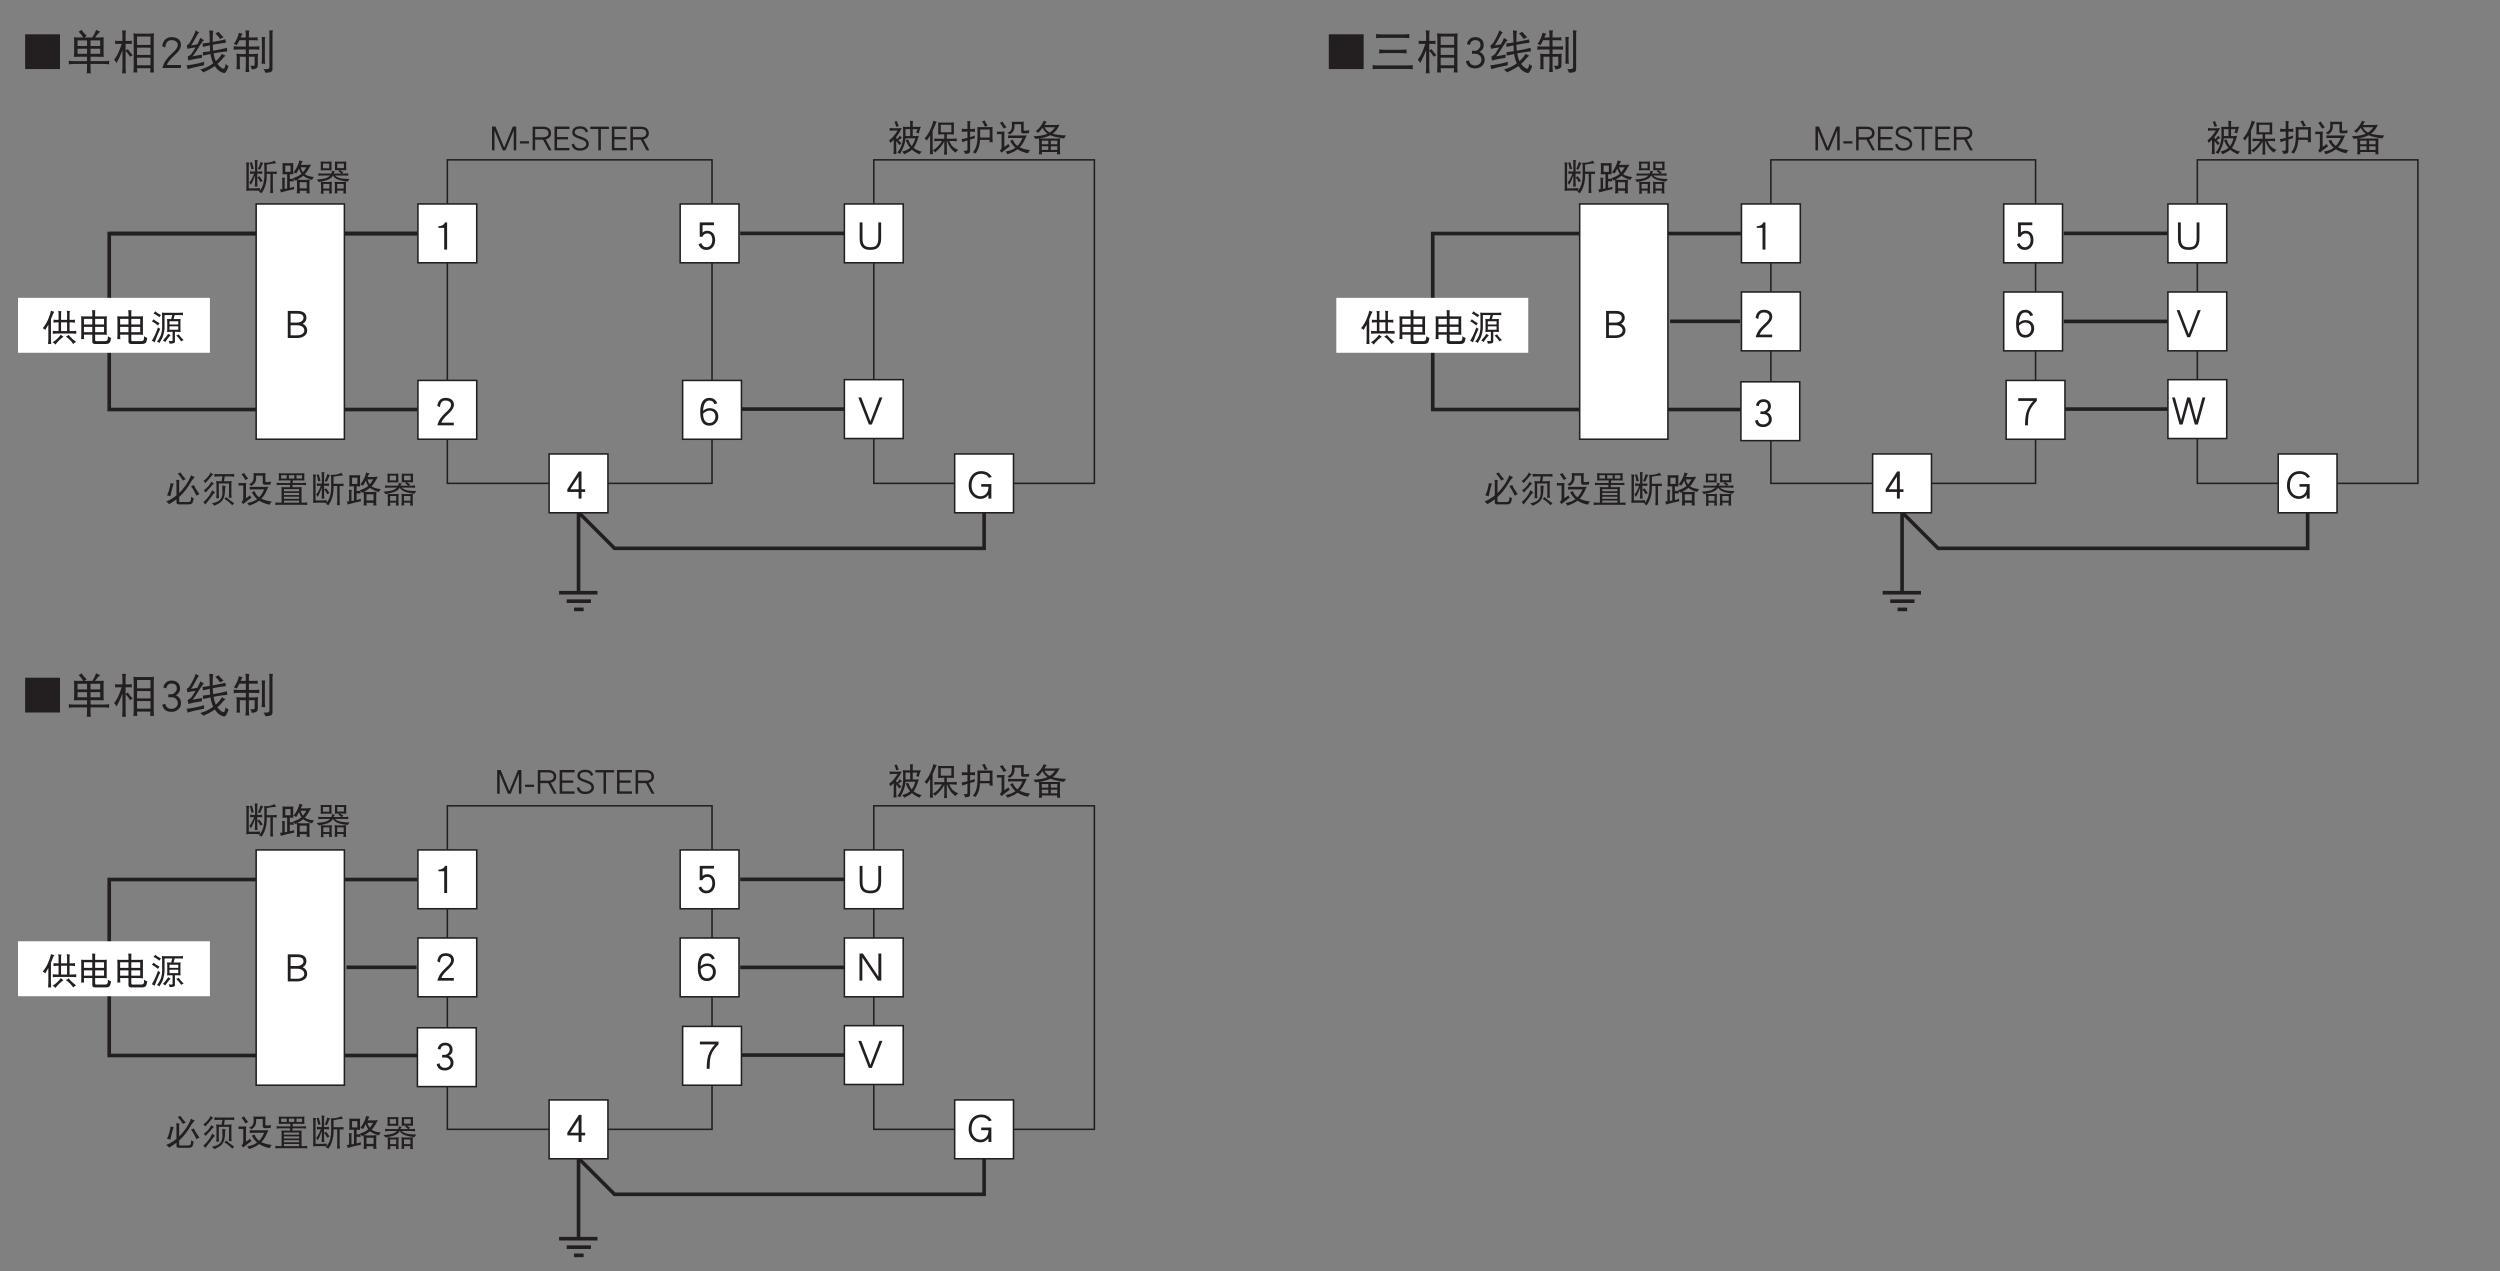<?xml version="1.0" encoding="UTF-8"?>
<svg xmlns="http://www.w3.org/2000/svg" xmlns:xlink="http://www.w3.org/1999/xlink" width="481.89pt" height="245.03pt" viewBox="0 0 481.89 245.03" version="1.2">
<rect x="0" y="0" width="481.89" height="245.03" fill="#808080" stroke="none"/>
<defs>
<g>
<symbol overflow="visible" id="glyph0-0">
<path style="stroke:none;" d=""/>
</symbol>
<symbol overflow="visible" id="glyph0-1">
<path style="stroke:none;" d="M 3.938 -1.75 C 3.938 -2.219 3.797 -2.609 3.516 -2.906 C 3.219 -3.219 2.797 -3.375 2.266 -3.375 C 1.781 -3.375 1.375 -3.203 1 -2.859 C 1.078 -4.172 1.484 -4.844 2.219 -4.844 C 2.5 -4.844 2.719 -4.766 2.875 -4.641 C 2.984 -4.531 3.094 -4.359 3.203 -4.141 L 3.734 -4.312 C 3.453 -5 2.953 -5.359 2.219 -5.359 C 1.031 -5.359 0.453 -4.438 0.453 -2.578 C 0.453 -0.859 1.031 0 2.219 0 C 2.75 0 3.172 -0.188 3.5 -0.578 C 3.797 -0.906 3.938 -1.297 3.938 -1.75 Z M 3.375 -1.75 C 3.375 -1.422 3.281 -1.141 3.078 -0.906 C 2.859 -0.641 2.578 -0.516 2.219 -0.516 C 1.453 -0.516 1.047 -1.094 1 -2.281 C 1.109 -2.438 1.297 -2.594 1.547 -2.719 C 1.797 -2.844 2.031 -2.906 2.266 -2.906 C 2.609 -2.906 2.891 -2.797 3.094 -2.578 C 3.281 -2.359 3.375 -2.094 3.375 -1.75 Z M 3.375 -1.75 "/>
</symbol>
<symbol overflow="visible" id="glyph0-2">
<path style="stroke:none;" d="M 3.797 -1.891 C 3.797 -2.453 3.656 -2.891 3.391 -3.203 C 3.109 -3.516 2.75 -3.688 2.281 -3.688 C 1.875 -3.688 1.578 -3.562 1.375 -3.328 L 1.375 -4.766 L 3.578 -4.766 L 3.578 -5.297 L 0.828 -5.297 L 0.828 -2.531 L 1.328 -2.531 C 1.531 -2.953 1.844 -3.172 2.281 -3.172 C 2.922 -3.172 3.25 -2.734 3.25 -1.891 C 3.25 -1.453 3.125 -1.109 2.891 -0.859 C 2.688 -0.625 2.422 -0.516 2.125 -0.516 C 1.641 -0.516 1.312 -0.781 1.109 -1.312 L 0.594 -1.094 C 0.875 -0.359 1.375 0 2.125 0 C 2.578 0 2.969 -0.156 3.297 -0.484 C 3.625 -0.844 3.797 -1.312 3.797 -1.891 Z M 3.797 -1.891 "/>
</symbol>
<symbol overflow="visible" id="glyph0-3">
<path style="stroke:none;" d="M 3.906 -1.344 L 3.906 -1.859 L 3.203 -1.859 L 3.203 -5.297 L 2.688 -5.297 L 0.469 -1.875 L 0.469 -1.344 L 2.641 -1.344 L 2.641 -0.062 L 3.203 -0.062 L 3.203 -1.344 Z M 2.641 -1.859 L 1.047 -1.859 L 2.641 -4.297 Z M 2.641 -1.859 "/>
</symbol>
<symbol overflow="visible" id="glyph0-4">
<path style="stroke:none;" d="M 4.766 -4.234 C 4.312 -4.984 3.641 -5.359 2.719 -5.359 C 2.016 -5.359 1.438 -5.109 1 -4.625 C 0.547 -4.109 0.312 -3.422 0.312 -2.562 C 0.312 -1.797 0.547 -1.156 1.016 -0.688 C 1.453 -0.219 1.984 0 2.609 0 C 3.203 0 3.703 -0.25 4.125 -0.781 L 4.125 -0.062 L 4.688 -0.062 L 4.688 -2.859 L 2.734 -2.859 L 2.734 -2.344 L 4.125 -2.344 L 4.125 -2.266 C 4.125 -1.703 3.953 -1.25 3.625 -0.922 C 3.328 -0.656 3 -0.516 2.609 -0.516 C 2.141 -0.516 1.734 -0.688 1.406 -1.047 C 1.047 -1.438 0.875 -1.938 0.875 -2.562 C 0.875 -3.281 1.047 -3.859 1.406 -4.266 C 1.75 -4.656 2.172 -4.844 2.719 -4.844 C 3.406 -4.844 3.906 -4.578 4.219 -4.062 Z M 4.766 -4.234 "/>
</symbol>
<symbol overflow="visible" id="glyph0-5">
<path style="stroke:none;" d="M 2.484 -0.062 L 2.484 -5.297 L 2.078 -5.297 C 1.984 -5.047 1.812 -4.859 1.547 -4.734 C 1.328 -4.625 1.109 -4.562 0.875 -4.562 L 0.812 -4.562 L 0.812 -4.25 L 1.922 -4.25 L 1.922 -0.062 Z M 2.484 -0.062 "/>
</symbol>
<symbol overflow="visible" id="glyph0-6">
<path style="stroke:none;" d="M 3.797 -4.047 C 3.797 -4.453 3.641 -4.781 3.359 -5.016 C 3.062 -5.25 2.672 -5.359 2.172 -5.359 C 1.719 -5.359 1.359 -5.219 1.078 -4.938 C 0.812 -4.656 0.641 -4.266 0.594 -3.797 L 1.109 -3.578 C 1.172 -4.422 1.516 -4.844 2.172 -4.844 C 2.531 -4.844 2.797 -4.75 2.984 -4.594 C 3.156 -4.453 3.25 -4.266 3.25 -4.047 C 3.25 -3.797 3.156 -3.562 3 -3.344 C 2.859 -3.125 2.594 -2.859 2.203 -2.516 C 1.766 -2.109 1.422 -1.734 1.188 -1.391 C 0.922 -0.984 0.719 -0.547 0.609 -0.062 L 3.781 -0.062 L 3.781 -0.578 L 1.375 -0.578 C 1.5 -1 1.906 -1.516 2.578 -2.141 C 2.969 -2.5 3.25 -2.812 3.422 -3.031 C 3.672 -3.375 3.797 -3.703 3.797 -4.047 Z M 3.797 -4.047 "/>
</symbol>
<symbol overflow="visible" id="glyph0-7">
<path style="stroke:none;" d="M 4.625 -2.219 L 4.625 -5.297 L 4.078 -5.297 L 4.078 -2.219 C 4.078 -1.562 3.938 -1.125 3.703 -0.875 C 3.469 -0.625 3.078 -0.516 2.547 -0.516 C 2.016 -0.516 1.641 -0.625 1.406 -0.875 C 1.156 -1.125 1.031 -1.562 1.031 -2.219 L 1.031 -5.297 L 0.484 -5.297 L 0.484 -2.219 C 0.484 -1.422 0.656 -0.844 1.016 -0.5 C 1.344 -0.156 1.859 0 2.547 0 C 3.234 0 3.75 -0.156 4.078 -0.5 C 4.438 -0.844 4.625 -1.422 4.625 -2.219 Z M 4.625 -2.219 "/>
</symbol>
<symbol overflow="visible" id="glyph0-8">
<path style="stroke:none;" d="M 4.688 -0.078 L 4.688 -5.297 L 4.125 -5.297 L 4.125 -0.844 L 1.141 -5.297 L 0.484 -5.297 L 0.484 -0.078 L 1.031 -0.078 L 1.031 -4.531 L 4.016 -0.078 Z M 4.688 -0.078 "/>
</symbol>
<symbol overflow="visible" id="glyph0-9">
<path style="stroke:none;" d="M 4.766 -5.297 L 4.203 -5.297 L 2.453 -0.688 L 0.688 -5.297 L 0.125 -5.297 L 2.156 -0.078 L 2.734 -0.078 Z M 4.766 -5.297 "/>
</symbol>
<symbol overflow="visible" id="glyph0-10">
<path style="stroke:none;" d="M 4.219 -1.5 C 4.219 -2.125 3.922 -2.562 3.359 -2.812 C 3.828 -3.062 4.078 -3.453 4.078 -3.969 C 4.078 -4.844 3.484 -5.297 2.328 -5.297 L 0.484 -5.297 L 0.484 -0.078 L 2.281 -0.078 C 2.766 -0.078 3.188 -0.172 3.547 -0.391 C 4 -0.641 4.219 -1.016 4.219 -1.5 Z M 3.516 -3.969 C 3.516 -3.688 3.391 -3.469 3.141 -3.297 C 2.891 -3.125 2.578 -3.047 2.188 -3.047 L 1.031 -3.047 L 1.031 -4.766 L 2.328 -4.766 C 3.125 -4.766 3.516 -4.5 3.516 -3.969 Z M 3.672 -1.5 C 3.672 -1.234 3.531 -1.016 3.281 -0.859 C 3.016 -0.672 2.688 -0.594 2.281 -0.594 L 1.031 -0.594 L 1.031 -2.531 L 2.281 -2.531 C 2.672 -2.531 2.984 -2.453 3.234 -2.297 C 3.516 -2.125 3.672 -1.844 3.672 -1.5 Z M 3.672 -1.5 "/>
</symbol>
<symbol overflow="visible" id="glyph0-11">
<path style="stroke:none;" d="M 3.984 -4.781 L 3.984 -5.297 L 0.391 -5.297 L 0.391 -4.766 L 3.297 -4.766 C 2.625 -4.047 2.188 -3.297 1.969 -2.531 C 1.797 -1.938 1.703 -1.109 1.703 -0.062 L 2.266 -0.062 C 2.266 -1.219 2.344 -2.062 2.516 -2.594 C 2.734 -3.312 3.234 -4.047 3.984 -4.781 Z M 3.984 -4.781 "/>
</symbol>
<symbol overflow="visible" id="glyph0-12">
<path style="stroke:none;" d="M 3.812 -1.469 C 3.812 -1.781 3.734 -2.062 3.562 -2.312 C 3.406 -2.562 3.172 -2.734 2.906 -2.828 C 3.391 -3.078 3.641 -3.469 3.641 -4 C 3.641 -4.406 3.5 -4.734 3.25 -4.984 C 2.984 -5.234 2.641 -5.359 2.203 -5.359 C 1.797 -5.359 1.453 -5.25 1.203 -5 C 0.984 -4.797 0.828 -4.516 0.766 -4.172 L 1.281 -4.016 C 1.375 -4.562 1.688 -4.844 2.203 -4.844 C 2.781 -4.844 3.078 -4.562 3.078 -4 C 3.078 -3.766 2.984 -3.531 2.781 -3.328 C 2.578 -3.109 2.359 -3.016 2.156 -3.016 L 1.625 -3.016 L 1.625 -2.5 L 2.234 -2.5 C 2.531 -2.5 2.766 -2.391 2.969 -2.203 C 3.156 -1.984 3.25 -1.75 3.25 -1.469 C 3.25 -1.203 3.141 -0.984 2.953 -0.797 C 2.734 -0.609 2.484 -0.516 2.156 -0.516 C 1.562 -0.516 1.219 -0.812 1.109 -1.391 L 0.578 -1.219 C 0.75 -0.391 1.281 0 2.156 0 C 2.625 0 3.016 -0.141 3.328 -0.422 C 3.656 -0.688 3.812 -1.047 3.812 -1.469 Z M 3.812 -1.469 "/>
</symbol>
<symbol overflow="visible" id="glyph0-13">
<path style="stroke:none;" d="M 6.547 -5.297 L 5.984 -5.297 L 4.797 -0.891 L 3.625 -5.297 L 3.047 -5.297 L 1.859 -0.891 L 0.672 -5.297 L 0.125 -5.297 L 1.562 -0.078 L 2.156 -0.078 L 3.328 -4.406 L 4.516 -0.078 L 5.094 -0.078 Z M 6.547 -5.297 "/>
</symbol>
<symbol overflow="visible" id="glyph1-0">
<path style="stroke:none;" d=""/>
</symbol>
<symbol overflow="visible" id="glyph1-1">
<path style="stroke:none;" d="M 1.812 -5.719 C 1.719 -5.234 1.531 -4.672 1.25 -4.031 C 1 -3.438 0.656 -2.891 0.219 -2.344 C 0.422 -2.25 0.578 -2.125 0.703 -2 C 0.906 -2.328 1.109 -2.672 1.297 -3.031 L 1.297 -0.219 C 1.297 0.094 1.281 0.406 1.25 0.719 C 1.344 0.703 1.453 0.703 1.547 0.703 C 1.641 0.703 1.75 0.703 1.844 0.719 C 1.812 0.406 1.797 0.094 1.797 -0.219 L 1.797 -4.047 C 1.906 -4.328 2.016 -4.594 2.125 -4.891 C 2.25 -5.188 2.344 -5.391 2.453 -5.5 C 2.188 -5.562 1.984 -5.641 1.812 -5.719 Z M 2.281 -3.984 C 2.297 -3.875 2.312 -3.781 2.312 -3.672 C 2.312 -3.594 2.297 -3.5 2.281 -3.406 C 2.547 -3.438 2.812 -3.469 3.078 -3.469 L 3.266 -3.469 L 3.266 -1.781 L 2.938 -1.781 C 2.672 -1.781 2.406 -1.797 2.141 -1.828 C 2.156 -1.734 2.172 -1.625 2.172 -1.531 C 2.172 -1.438 2.156 -1.344 2.141 -1.266 C 2.406 -1.297 2.672 -1.312 2.938 -1.312 L 5.906 -1.312 C 6.172 -1.312 6.422 -1.297 6.688 -1.266 C 6.672 -1.344 6.672 -1.438 6.672 -1.531 C 6.672 -1.625 6.672 -1.734 6.688 -1.828 C 6.422 -1.797 6.172 -1.781 5.906 -1.781 L 5.391 -1.781 L 5.391 -3.469 L 5.656 -3.469 C 5.922 -3.469 6.188 -3.438 6.453 -3.406 C 6.422 -3.5 6.422 -3.594 6.422 -3.672 C 6.422 -3.781 6.422 -3.875 6.453 -3.984 C 6.188 -3.938 5.922 -3.938 5.656 -3.938 L 5.391 -3.938 L 5.391 -5.172 C 5.391 -5.375 5.422 -5.531 5.469 -5.641 C 5.219 -5.641 5.016 -5.672 4.844 -5.719 C 4.875 -5.547 4.906 -5.359 4.906 -5.172 L 4.906 -3.938 L 3.75 -3.938 L 3.75 -5.156 C 3.75 -5.344 3.781 -5.5 3.828 -5.609 C 3.594 -5.609 3.391 -5.641 3.203 -5.703 C 3.234 -5.516 3.266 -5.328 3.266 -5.156 L 3.266 -3.938 L 3.078 -3.938 C 2.812 -3.938 2.547 -3.938 2.281 -3.984 Z M 4.906 -1.781 L 3.75 -1.781 L 3.75 -3.469 L 4.906 -3.469 Z M 3.703 -1.094 C 3.203 -0.422 2.672 0.062 2.125 0.375 C 2.328 0.484 2.516 0.625 2.656 0.812 C 3.203 0.125 3.719 -0.359 4.219 -0.688 C 4.047 -0.781 3.875 -0.922 3.703 -1.094 Z M 5.219 -1.047 C 5.062 -0.906 4.891 -0.797 4.672 -0.719 C 5.266 -0.312 5.734 0.172 6.094 0.719 C 6.266 0.531 6.453 0.391 6.641 0.297 C 6.016 -0.156 5.547 -0.609 5.219 -1.047 Z M 5.219 -1.047 "/>
</symbol>
<symbol overflow="visible" id="glyph1-2">
<path style="stroke:none;" d="M 0.641 -4.641 C 0.656 -4.391 0.672 -4.156 0.672 -3.938 L 0.672 -1.016 C 0.672 -0.75 0.656 -0.484 0.641 -0.219 C 0.734 -0.234 0.828 -0.25 0.922 -0.25 C 1.016 -0.25 1.125 -0.234 1.219 -0.219 C 1.203 -0.484 1.188 -0.75 1.188 -1.016 L 1.188 -1.094 L 2.797 -1.094 L 2.797 0.297 C 2.797 0.562 2.984 0.703 3.344 0.703 L 5.422 0.703 C 5.797 0.703 6.047 0.594 6.188 0.391 C 6.281 0.219 6.359 -0.062 6.422 -0.469 C 6.141 -0.547 5.938 -0.656 5.812 -0.828 C 5.812 -0.391 5.781 -0.125 5.688 -0.016 C 5.609 0.094 5.469 0.156 5.281 0.156 L 3.562 0.156 C 3.422 0.156 3.344 0.062 3.344 -0.125 L 3.344 -1.094 L 5.031 -1.094 C 5.219 -1.094 5.406 -1.078 5.609 -1.062 C 5.578 -1.25 5.578 -1.438 5.578 -1.641 L 5.578 -4 C 5.578 -4.219 5.578 -4.422 5.609 -4.641 C 5.406 -4.609 5.219 -4.609 5.031 -4.609 L 3.344 -4.609 L 3.344 -5.453 C 3.344 -5.562 3.359 -5.672 3.406 -5.781 C 3.172 -5.781 2.969 -5.797 2.75 -5.828 C 2.781 -5.656 2.797 -5.469 2.797 -5.297 L 2.797 -4.609 L 1.219 -4.609 C 1.031 -4.609 0.844 -4.609 0.641 -4.641 Z M 1.188 -1.562 L 1.188 -2.594 L 2.797 -2.594 L 2.797 -1.562 Z M 3.344 -2.594 L 5.062 -2.594 L 5.062 -1.562 L 3.344 -1.562 Z M 1.188 -3.062 L 1.188 -4.141 L 2.797 -4.141 L 2.797 -3.062 Z M 3.344 -4.141 L 5.062 -4.141 L 5.062 -3.062 L 3.344 -3.062 Z M 3.344 -4.141 "/>
</symbol>
<symbol overflow="visible" id="glyph1-3">
<path style="stroke:none;" d="M 0.969 -5.594 C 0.875 -5.422 0.766 -5.281 0.641 -5.172 C 0.953 -5.062 1.328 -4.812 1.797 -4.453 C 1.875 -4.609 1.984 -4.75 2.094 -4.875 C 1.656 -5.094 1.281 -5.328 0.969 -5.594 Z M 0.641 -4.062 C 0.547 -3.891 0.438 -3.75 0.328 -3.656 C 0.641 -3.531 1.031 -3.266 1.516 -2.859 C 1.609 -3.031 1.703 -3.172 1.812 -3.297 C 1.359 -3.547 0.969 -3.797 0.641 -4.062 Z M 1.516 -2.484 C 1.109 -1.328 0.703 -0.469 0.328 0.078 C 0.484 0.141 0.656 0.25 0.875 0.391 C 1.156 -0.422 1.516 -1.297 1.953 -2.219 C 1.781 -2.297 1.625 -2.391 1.516 -2.484 Z M 6.344 -5.344 C 6.156 -5.328 5.984 -5.312 5.797 -5.312 L 2.797 -5.312 C 2.625 -5.312 2.438 -5.328 2.266 -5.344 C 2.297 -5.141 2.312 -4.922 2.312 -4.719 L 2.312 -2.484 C 2.312 -2 2.219 -1.484 2.047 -0.969 C 1.875 -0.547 1.641 -0.125 1.297 0.266 C 1.5 0.281 1.656 0.375 1.797 0.516 C 2.172 -0.062 2.406 -0.531 2.516 -0.922 C 2.672 -1.406 2.766 -1.938 2.781 -2.484 L 2.781 -4.875 L 4.266 -4.875 L 4.062 -4.094 L 4.031 -4.094 C 3.766 -4.094 3.516 -4.094 3.266 -4.125 C 3.266 -3.969 3.266 -3.828 3.297 -3.672 L 3.297 -2.078 C 3.297 -1.922 3.281 -1.766 3.266 -1.609 C 3.516 -1.625 3.766 -1.641 4.031 -1.641 L 4.328 -1.641 L 4.328 0.016 C 4.312 0.109 4.25 0.156 4.125 0.156 C 4 0.156 3.812 0.125 3.562 0.109 C 3.656 0.266 3.719 0.438 3.734 0.641 C 4.141 0.641 4.422 0.609 4.562 0.547 C 4.703 0.484 4.781 0.391 4.781 0.266 L 4.781 -1.641 L 5.109 -1.641 C 5.359 -1.641 5.625 -1.625 5.875 -1.609 C 5.859 -1.766 5.844 -1.922 5.844 -2.078 L 5.844 -3.672 C 5.844 -3.828 5.859 -3.969 5.875 -4.125 C 5.625 -4.094 5.359 -4.094 5.109 -4.094 L 4.516 -4.094 L 4.734 -4.875 L 5.797 -4.875 C 5.984 -4.875 6.156 -4.859 6.344 -4.844 C 6.328 -4.938 6.312 -5.016 6.312 -5.094 C 6.312 -5.172 6.328 -5.266 6.344 -5.344 Z M 5.422 -2.047 L 3.734 -2.047 L 3.734 -2.703 L 5.422 -2.703 Z M 3.734 -3.062 L 3.734 -3.672 L 5.422 -3.672 L 5.422 -3.062 Z M 3.484 -1.266 C 3.234 -0.859 2.891 -0.422 2.453 0.047 C 2.578 0.078 2.734 0.172 2.906 0.328 C 3.266 -0.203 3.609 -0.641 3.938 -0.984 C 3.766 -1.062 3.609 -1.156 3.484 -1.266 Z M 5.5 -1.156 C 5.375 -1.047 5.219 -0.969 5.031 -0.938 C 5.391 -0.609 5.703 -0.219 5.984 0.203 C 6.141 0.078 6.297 0 6.469 -0.031 C 6.062 -0.406 5.75 -0.781 5.5 -1.156 Z M 5.5 -1.156 "/>
</symbol>
<symbol overflow="visible" id="glyph1-4">
<path style="stroke:none;" d="M 5.094 -0.062 L 5.094 -4.641 L 4.438 -4.641 L 2.766 -0.594 L 1.094 -4.641 L 0.422 -4.641 L 0.422 -0.062 L 0.906 -0.062 L 0.906 -3.891 L 2.5 -0.062 L 3.031 -0.062 L 4.609 -3.891 L 4.609 -0.062 Z M 5.094 -0.062 "/>
</symbol>
<symbol overflow="visible" id="glyph1-5">
<path style="stroke:none;" d="M 2.031 -1.375 L 2.031 -1.812 L 0.281 -1.812 L 0.281 -1.375 Z M 2.031 -1.375 "/>
</symbol>
<symbol overflow="visible" id="glyph1-6">
<path style="stroke:none;" d="M 4.062 -0.062 L 2.922 -2.172 C 3.625 -2.344 3.969 -2.75 3.969 -3.359 C 3.969 -3.766 3.828 -4.062 3.547 -4.297 C 3.25 -4.516 2.875 -4.625 2.391 -4.625 L 0.422 -4.625 L 0.422 -0.062 L 0.906 -0.062 L 0.906 -2.109 L 2.422 -2.109 L 3.531 -0.062 Z M 3.484 -3.359 C 3.484 -3.125 3.406 -2.953 3.234 -2.812 C 3.031 -2.656 2.766 -2.578 2.391 -2.578 L 0.906 -2.578 L 0.906 -4.172 L 2.391 -4.172 C 3.125 -4.172 3.484 -3.891 3.484 -3.359 Z M 3.484 -3.359 "/>
</symbol>
<symbol overflow="visible" id="glyph1-7">
<path style="stroke:none;" d="M 3.297 -0.062 L 3.297 -0.516 L 0.906 -0.516 L 0.906 -2.172 L 3.031 -2.172 L 3.031 -2.625 L 0.906 -2.625 L 0.906 -4.172 L 3.297 -4.172 L 3.297 -4.641 L 0.422 -4.641 L 0.422 -0.062 Z M 3.297 -0.062 "/>
</symbol>
<symbol overflow="visible" id="glyph1-8">
<path style="stroke:none;" d="M 3.453 -1.297 C 3.453 -1.672 3.281 -1.984 2.953 -2.234 C 2.734 -2.391 2.391 -2.531 1.938 -2.703 C 1.562 -2.812 1.328 -2.906 1.203 -2.969 C 0.906 -3.125 0.75 -3.297 0.75 -3.5 C 0.75 -4 1.094 -4.234 1.766 -4.234 C 2.125 -4.234 2.406 -4.156 2.578 -4 C 2.703 -3.891 2.797 -3.734 2.891 -3.5 L 3.328 -3.688 C 3.219 -3.984 3.078 -4.203 2.906 -4.359 C 2.641 -4.578 2.266 -4.688 1.766 -4.688 C 1.328 -4.688 0.984 -4.594 0.719 -4.422 C 0.406 -4.203 0.266 -3.906 0.266 -3.5 C 0.266 -3.188 0.391 -2.922 0.672 -2.734 C 0.859 -2.594 1.156 -2.453 1.594 -2.312 C 2.047 -2.156 2.328 -2.047 2.453 -1.984 C 2.797 -1.797 2.969 -1.562 2.969 -1.297 C 2.969 -1.047 2.859 -0.844 2.641 -0.703 C 2.422 -0.531 2.125 -0.453 1.734 -0.453 C 1.125 -0.453 0.75 -0.75 0.594 -1.359 L 0.141 -1.172 C 0.328 -0.391 0.859 0 1.734 0 C 2.219 0 2.609 -0.109 2.922 -0.312 C 3.281 -0.547 3.453 -0.875 3.453 -1.297 Z M 3.453 -1.297 "/>
</symbol>
<symbol overflow="visible" id="glyph1-9">
<path style="stroke:none;" d="M 3.75 -4.172 L 3.75 -4.625 L 0.141 -4.625 L 0.141 -4.172 L 1.703 -4.172 L 1.703 -0.062 L 2.188 -0.062 L 2.188 -4.172 Z M 3.75 -4.172 "/>
</symbol>
<symbol overflow="visible" id="glyph1-10">
<path style="stroke:none;" d="M 1.766 -5.344 C 1.609 -5.297 1.484 -5.266 1.359 -5.266 C 1.469 -4.938 1.578 -4.516 1.656 -3.984 C 1.797 -4.016 1.953 -4.047 2.125 -4.062 Z M 3.422 -5.375 C 3.297 -4.875 3.125 -4.438 2.906 -4.031 C 3.062 -4.016 3.203 -3.969 3.344 -3.906 C 3.625 -4.609 3.828 -5.062 3.938 -5.234 C 3.766 -5.25 3.594 -5.297 3.422 -5.375 Z M 1.391 -3.609 C 1.406 -3.5 1.422 -3.422 1.422 -3.328 C 1.422 -3.25 1.406 -3.156 1.391 -3.094 C 1.625 -3.109 1.859 -3.141 2.094 -3.141 L 2.172 -3.141 C 2.062 -2.844 1.953 -2.562 1.828 -2.328 C 1.672 -1.984 1.484 -1.672 1.25 -1.422 C 1.375 -1.297 1.484 -1.156 1.547 -0.969 C 1.875 -1.5 2.141 -2.109 2.359 -2.781 L 2.359 -1.484 C 2.359 -1.203 2.344 -0.906 2.312 -0.641 C 2.391 -0.641 2.484 -0.656 2.578 -0.656 C 2.672 -0.656 2.766 -0.641 2.859 -0.641 C 2.812 -0.906 2.797 -1.203 2.797 -1.484 L 2.797 -3.141 L 3.047 -3.141 C 3.281 -3.141 3.516 -3.109 3.75 -3.094 C 3.734 -3.156 3.734 -3.25 3.734 -3.328 C 3.734 -3.422 3.734 -3.5 3.75 -3.609 C 3.516 -3.562 3.281 -3.547 3.047 -3.547 L 2.797 -3.547 L 2.797 -5.312 C 2.797 -5.484 2.828 -5.625 2.891 -5.75 C 2.656 -5.75 2.469 -5.75 2.312 -5.781 C 2.344 -5.531 2.359 -5.297 2.359 -5.047 L 2.359 -3.547 L 2.094 -3.547 C 1.859 -3.547 1.625 -3.562 1.391 -3.609 Z M 3.203 -2.641 C 3.094 -2.562 2.969 -2.484 2.797 -2.438 C 2.922 -2.297 3.047 -2.125 3.172 -1.938 C 3.281 -1.75 3.359 -1.609 3.406 -1.5 C 3.578 -1.609 3.734 -1.688 3.828 -1.719 C 3.781 -1.812 3.719 -1.891 3.672 -1.984 C 3.578 -2.109 3.484 -2.266 3.359 -2.422 C 3.281 -2.516 3.234 -2.594 3.203 -2.641 Z M 0.641 -5.312 C 0.688 -5.062 0.703 -4.828 0.703 -4.578 L 0.703 -0.469 C 0.703 -0.281 0.688 -0.062 0.672 0.188 C 1 0.141 1.312 0.125 1.625 0.125 L 2.312 0.125 C 2.641 0.125 2.953 0.141 3.281 0.188 C 3.234 0.25 3.188 0.312 3.125 0.375 C 3.297 0.422 3.453 0.516 3.609 0.641 C 3.922 0.219 4.156 -0.234 4.312 -0.734 C 4.516 -1.328 4.625 -2 4.625 -2.766 L 4.625 -3.094 L 5.328 -3.094 L 5.328 -0.141 C 5.328 0.109 5.312 0.359 5.281 0.625 C 5.359 0.594 5.453 0.594 5.547 0.594 C 5.641 0.594 5.75 0.594 5.844 0.625 C 5.812 0.359 5.797 0.109 5.797 -0.141 L 5.797 -3.094 L 5.875 -3.094 C 6.172 -3.094 6.391 -3.078 6.562 -3.062 C 6.531 -3.125 6.531 -3.203 6.531 -3.297 C 6.531 -3.375 6.531 -3.453 6.562 -3.547 C 6.312 -3.531 6.078 -3.516 5.875 -3.516 L 4.625 -3.516 L 4.625 -4.875 C 5.359 -5.031 5.969 -5.109 6.453 -5.125 C 6.312 -5.297 6.203 -5.469 6.141 -5.641 C 5.828 -5.484 5.516 -5.375 5.219 -5.312 C 4.969 -5.266 4.688 -5.234 4.375 -5.234 C 4.281 -5.234 4.172 -5.234 4.078 -5.266 C 4.125 -5.062 4.141 -4.859 4.156 -4.656 L 4.156 -2.766 C 4.156 -2.188 4.078 -1.641 3.938 -1.109 C 3.797 -0.656 3.594 -0.25 3.312 0.141 C 3.297 0.062 3.297 0 3.297 -0.094 C 3.297 -0.172 3.297 -0.266 3.312 -0.359 C 2.984 -0.328 2.641 -0.312 2.312 -0.312 L 1.156 -0.312 L 1.156 -4.578 C 1.156 -4.891 1.203 -5.109 1.281 -5.266 C 1.062 -5.266 0.844 -5.281 0.641 -5.312 Z M 0.641 -5.312 "/>
</symbol>
<symbol overflow="visible" id="glyph1-11">
<path style="stroke:none;" d="M 0.672 -5.172 C 0.672 -5.016 0.688 -4.844 0.703 -4.688 L 0.703 -3.547 C 0.703 -3.359 0.688 -3.188 0.672 -3 C 0.969 -3.016 1.281 -3.031 1.578 -3.031 L 1.578 -0.281 C 1.422 -0.25 1.266 -0.219 1.109 -0.203 L 1.109 -1.891 C 1.109 -2.062 1.141 -2.203 1.188 -2.328 C 0.969 -2.328 0.766 -2.344 0.594 -2.406 C 0.625 -2.234 0.641 -2.062 0.641 -1.891 L 0.641 -0.141 C 0.5 -0.125 0.344 -0.109 0.188 -0.094 C 0.281 0.094 0.344 0.281 0.375 0.484 C 1.188 0.234 2.047 0.016 2.938 -0.141 C 2.906 -0.234 2.906 -0.312 2.906 -0.391 C 2.906 -0.453 2.906 -0.547 2.938 -0.641 C 2.656 -0.531 2.391 -0.453 2.094 -0.391 L 2.094 -1.672 L 2.141 -1.672 C 2.453 -1.672 2.688 -1.656 2.859 -1.641 C 2.844 -1.719 2.828 -1.812 2.828 -1.922 C 2.828 -1.969 2.844 -2.047 2.844 -2.125 C 2.969 -2.016 3.047 -1.906 3.125 -1.781 C 3.219 -1.828 3.328 -1.875 3.438 -1.938 C 3.469 -1.719 3.484 -1.484 3.484 -1.266 L 3.484 -0.125 C 3.484 0.141 3.469 0.406 3.422 0.672 C 3.578 0.656 3.672 0.641 3.734 0.641 C 3.781 0.641 3.891 0.656 4.062 0.672 C 4.031 0.5 4.016 0.328 4 0.156 L 5.359 0.156 C 5.344 0.328 5.328 0.5 5.297 0.672 C 5.469 0.656 5.578 0.641 5.625 0.641 C 5.672 0.641 5.781 0.656 5.938 0.672 C 5.891 0.406 5.875 0.141 5.875 -0.125 L 5.875 -1.266 C 5.875 -1.5 5.891 -1.75 5.938 -2 C 5.656 -1.953 5.375 -1.938 5.109 -1.938 L 4.25 -1.938 C 4 -1.938 3.75 -1.953 3.516 -1.984 C 4.016 -2.25 4.406 -2.5 4.703 -2.734 C 4.781 -2.656 4.891 -2.578 5 -2.5 C 5.344 -2.297 5.797 -2.094 6.375 -1.922 C 6.453 -2.094 6.578 -2.297 6.75 -2.484 C 6.219 -2.547 5.781 -2.641 5.438 -2.781 C 5.297 -2.844 5.141 -2.938 5 -3.047 C 5.375 -3.438 5.766 -4.062 6.203 -4.875 C 5.938 -4.844 5.672 -4.828 5.422 -4.828 L 4.203 -4.828 C 4.203 -4.828 4.203 -4.844 4.203 -4.844 C 4.359 -5.188 4.5 -5.422 4.594 -5.531 C 4.328 -5.562 4.109 -5.609 3.938 -5.703 C 3.875 -5.328 3.734 -4.938 3.531 -4.531 C 3.297 -4.062 3.062 -3.672 2.797 -3.375 C 2.984 -3.359 3.156 -3.281 3.312 -3.141 C 3.516 -3.422 3.688 -3.75 3.875 -4.125 C 3.938 -3.875 4 -3.672 4.109 -3.5 C 4.172 -3.359 4.25 -3.234 4.344 -3.125 C 4.312 -3.094 4.281 -3.078 4.266 -3.047 C 3.875 -2.734 3.344 -2.469 2.688 -2.266 C 2.719 -2.234 2.766 -2.203 2.812 -2.156 C 2.578 -2.141 2.344 -2.125 2.141 -2.125 L 2.094 -2.125 L 2.094 -3.031 C 2.312 -3.031 2.531 -3.016 2.781 -3 C 2.75 -3.188 2.75 -3.359 2.75 -3.547 L 2.75 -4.688 C 2.75 -4.844 2.75 -5.016 2.781 -5.172 C 2.469 -5.156 2.172 -5.156 1.875 -5.156 L 1.578 -5.156 C 1.281 -5.156 0.969 -5.156 0.672 -5.172 Z M 4 -0.312 L 4 -1.484 L 5.359 -1.484 L 5.359 -0.312 Z M 4.188 -4.359 L 5.281 -4.359 C 5.078 -4 4.859 -3.672 4.641 -3.422 C 4.609 -3.438 4.594 -3.453 4.578 -3.484 C 4.406 -3.719 4.266 -4.016 4.188 -4.359 Z M 2.234 -3.484 L 1.219 -3.484 L 1.219 -4.688 L 2.234 -4.688 Z M 2.234 -3.484 "/>
</symbol>
<symbol overflow="visible" id="glyph1-12">
<path style="stroke:none;" d="M 1.062 -5.484 C 1.062 -5.344 1.062 -5.203 1.094 -5.078 L 1.094 -4.234 C 1.094 -4.062 1.078 -3.922 1.062 -3.766 C 1.312 -3.781 1.562 -3.797 1.812 -3.797 L 2.422 -3.797 C 2.672 -3.797 2.922 -3.781 3.188 -3.766 C 3.156 -3.922 3.156 -4.062 3.156 -4.234 L 3.156 -5.078 C 3.156 -5.203 3.156 -5.344 3.188 -5.484 C 2.922 -5.453 2.672 -5.453 2.422 -5.453 L 1.812 -5.453 C 1.562 -5.453 1.312 -5.453 1.062 -5.484 Z M 2.719 -4.172 L 1.516 -4.172 L 1.516 -5.078 L 2.719 -5.078 Z M 3.812 -5.484 C 3.812 -5.344 3.812 -5.203 3.828 -5.078 L 3.828 -4.25 C 3.828 -4.094 3.812 -3.938 3.812 -3.797 C 4.062 -3.812 4.312 -3.812 4.578 -3.812 L 4.75 -3.812 C 4.656 -3.734 4.562 -3.672 4.438 -3.625 C 4.672 -3.5 4.891 -3.344 5.062 -3.156 L 3.562 -3.156 C 3.609 -3.297 3.703 -3.438 3.828 -3.609 C 3.641 -3.609 3.453 -3.641 3.266 -3.703 C 3.234 -3.5 3.188 -3.312 3.125 -3.156 L 1.25 -3.156 C 1.031 -3.156 0.812 -3.172 0.594 -3.219 C 0.609 -3.141 0.625 -3.047 0.625 -2.969 C 0.625 -2.891 0.609 -2.812 0.594 -2.734 C 0.812 -2.766 1.031 -2.781 1.25 -2.781 L 2.906 -2.781 C 2.859 -2.734 2.812 -2.703 2.766 -2.656 C 2.484 -2.438 2.172 -2.281 1.797 -2.203 C 1.344 -2.109 0.844 -2.031 0.297 -2 C 0.469 -1.844 0.594 -1.688 0.672 -1.531 C 1.391 -1.656 1.922 -1.781 2.281 -1.891 C 2.641 -2.016 2.938 -2.188 3.172 -2.422 C 3.266 -2.516 3.359 -2.641 3.422 -2.781 L 3.438 -2.781 C 3.609 -2.484 3.859 -2.25 4.188 -2.094 C 4.547 -1.891 5.25 -1.734 6.281 -1.609 C 6.375 -1.797 6.484 -1.953 6.641 -2.109 C 5.672 -2.125 4.969 -2.203 4.562 -2.344 C 4.266 -2.438 4.016 -2.578 3.812 -2.781 L 5.75 -2.781 C 5.953 -2.781 6.172 -2.766 6.391 -2.734 C 6.375 -2.812 6.375 -2.891 6.375 -2.969 C 6.375 -3.047 6.375 -3.141 6.391 -3.219 C 6.172 -3.172 5.953 -3.156 5.75 -3.156 L 5.156 -3.156 C 5.25 -3.266 5.359 -3.344 5.469 -3.406 C 5.188 -3.547 4.969 -3.672 4.828 -3.812 L 5.25 -3.812 C 5.5 -3.812 5.75 -3.812 6.016 -3.797 C 6 -3.938 5.984 -4.094 5.984 -4.25 L 5.984 -5.078 C 5.984 -5.203 6 -5.344 6.016 -5.484 C 5.75 -5.453 5.5 -5.453 5.25 -5.453 L 4.578 -5.453 C 4.312 -5.453 4.062 -5.453 3.812 -5.484 Z M 5.547 -4.203 L 4.266 -4.203 L 4.266 -5.078 L 5.547 -5.078 Z M 1.094 -1.594 C 1.125 -1.375 1.141 -1.172 1.141 -0.969 L 1.141 0.078 C 1.141 0.297 1.125 0.516 1.094 0.75 C 1.219 0.734 1.312 0.719 1.359 0.719 C 1.406 0.719 1.484 0.734 1.625 0.75 C 1.594 0.547 1.578 0.328 1.578 0.125 L 2.734 0.125 C 2.734 0.312 2.719 0.5 2.688 0.703 C 2.828 0.688 2.922 0.672 2.969 0.672 C 3 0.672 3.094 0.688 3.234 0.703 C 3.203 0.469 3.188 0.25 3.188 0.016 L 3.188 -0.969 C 3.188 -1.172 3.203 -1.375 3.234 -1.594 C 3 -1.547 2.766 -1.531 2.531 -1.531 L 1.797 -1.531 C 1.547 -1.531 1.328 -1.547 1.094 -1.594 Z M 1.578 -0.25 L 1.578 -1.156 L 2.75 -1.156 L 2.75 -0.25 Z M 3.75 -1.594 C 3.781 -1.375 3.812 -1.172 3.812 -0.969 L 3.812 0 C 3.812 0.219 3.781 0.453 3.75 0.672 C 3.891 0.656 3.984 0.641 4.031 0.641 C 4.062 0.641 4.156 0.656 4.297 0.672 C 4.266 0.5 4.25 0.312 4.25 0.125 L 5.484 0.125 C 5.484 0.312 5.469 0.5 5.438 0.703 C 5.578 0.688 5.672 0.672 5.719 0.672 C 5.75 0.672 5.844 0.688 5.984 0.703 C 5.938 0.469 5.938 0.25 5.938 0.016 L 5.938 -0.969 C 5.938 -1.172 5.938 -1.375 5.984 -1.594 C 5.75 -1.547 5.516 -1.531 5.281 -1.531 L 4.453 -1.531 C 4.219 -1.531 3.984 -1.547 3.75 -1.594 Z M 4.25 -0.25 L 4.25 -1.156 L 5.5 -1.156 L 5.5 -0.25 Z M 4.25 -0.25 "/>
</symbol>
<symbol overflow="visible" id="glyph1-13">
<path style="stroke:none;" d="M 1.094 -3.656 C 0.984 -2.828 0.766 -2.016 0.406 -1.266 C 0.625 -1.25 0.844 -1.203 1.062 -1.125 C 1.203 -1.922 1.406 -2.734 1.688 -3.547 C 1.484 -3.562 1.281 -3.609 1.094 -3.656 Z M 2.172 -4.281 C 2.203 -4.109 2.234 -3.938 2.234 -3.766 L 2.234 -1.281 C 1.656 -0.797 0.984 -0.391 0.25 -0.094 C 0.5 0.062 0.688 0.234 0.812 0.422 C 1.344 0.109 1.812 -0.203 2.234 -0.531 L 2.234 0.109 C 2.234 0.328 2.391 0.453 2.719 0.453 L 4.625 0.453 C 4.969 0.453 5.203 0.344 5.328 0.125 C 5.422 -0.031 5.5 -0.328 5.547 -0.75 C 5.328 -0.797 5.156 -0.906 5.062 -1.047 C 5.062 -0.578 5.016 -0.297 4.938 -0.188 C 4.844 -0.062 4.703 0 4.516 0 L 2.938 0 C 2.812 0 2.75 -0.078 2.75 -0.219 L 2.75 -0.953 C 2.797 -1 2.844 -1.047 2.891 -1.094 C 3.703 -1.828 4.453 -2.844 5.172 -4.109 C 5.406 -4.422 5.594 -4.656 5.75 -4.828 C 5.484 -4.906 5.25 -5 5.031 -5.156 C 4.781 -4.438 4.406 -3.75 3.922 -3.094 C 3.547 -2.562 3.156 -2.109 2.75 -1.734 L 2.75 -3.938 C 2.75 -4.047 2.766 -4.141 2.797 -4.234 C 2.594 -4.234 2.391 -4.25 2.172 -4.281 Z M 2.984 -5.719 C 2.844 -5.609 2.688 -5.531 2.469 -5.484 C 2.844 -5.094 3.188 -4.641 3.484 -4.125 C 3.656 -4.266 3.828 -4.344 4.031 -4.391 C 3.594 -4.844 3.25 -5.297 2.984 -5.719 Z M 5.578 -3.297 C 5.438 -3.188 5.25 -3.109 5.031 -3.062 C 5.422 -2.531 5.781 -1.906 6.094 -1.203 C 6.266 -1.359 6.453 -1.453 6.672 -1.5 C 6.203 -2.125 5.844 -2.719 5.578 -3.297 Z M 5.578 -3.297 "/>
</symbol>
<symbol overflow="visible" id="glyph1-14">
<path style="stroke:none;" d="M 1.844 -5.703 C 1.719 -5.422 1.562 -5.172 1.391 -4.953 C 1.141 -4.641 0.844 -4.344 0.453 -4.062 C 0.578 -3.969 0.703 -3.828 0.812 -3.656 C 1 -3.859 1.172 -4.062 1.344 -4.234 C 1.484 -4.391 1.703 -4.625 1.969 -4.969 C 2.078 -5.109 2.219 -5.219 2.359 -5.312 C 2.156 -5.422 1.984 -5.547 1.844 -5.703 Z M 1.984 -3.938 C 1.844 -3.641 1.672 -3.391 1.5 -3.156 C 1.234 -2.828 0.906 -2.516 0.516 -2.234 C 0.641 -2.141 0.75 -2 0.875 -1.828 C 1.062 -2.047 1.234 -2.25 1.422 -2.438 C 1.594 -2.578 1.812 -2.844 2.078 -3.188 C 2.203 -3.328 2.344 -3.453 2.5 -3.547 C 2.297 -3.656 2.125 -3.781 1.984 -3.938 Z M 2.141 -2.297 C 1.984 -1.906 1.797 -1.547 1.578 -1.234 C 1.281 -0.797 0.906 -0.375 0.438 0.016 C 0.562 0.125 0.688 0.281 0.812 0.484 C 1.031 0.188 1.25 -0.078 1.453 -0.328 C 1.656 -0.547 1.906 -0.891 2.234 -1.375 C 2.375 -1.562 2.531 -1.734 2.719 -1.859 C 2.484 -1.984 2.297 -2.125 2.141 -2.297 Z M 2.562 -5.422 C 2.578 -5.328 2.578 -5.234 2.578 -5.156 C 2.578 -5.062 2.578 -4.969 2.562 -4.875 C 2.812 -4.906 3.062 -4.938 3.312 -4.938 L 4.125 -4.938 L 3.953 -4 L 3.641 -4 C 3.391 -4 3.156 -4.016 2.906 -4.062 C 2.938 -3.828 2.969 -3.594 2.969 -3.359 L 2.969 -1.422 C 2.969 -1.188 2.938 -0.953 2.906 -0.719 C 3.047 -0.734 3.141 -0.75 3.188 -0.75 C 3.219 -0.75 3.328 -0.734 3.484 -0.719 C 3.438 -0.953 3.422 -1.188 3.422 -1.422 L 3.422 -3.578 L 5.391 -3.578 L 5.391 -1.531 C 5.391 -1.297 5.359 -1.062 5.328 -0.828 C 5.484 -0.844 5.578 -0.844 5.625 -0.844 C 5.672 -0.844 5.766 -0.844 5.906 -0.828 C 5.859 -1.062 5.844 -1.297 5.844 -1.531 L 5.844 -3.359 C 5.844 -3.594 5.859 -3.828 5.906 -4.062 C 5.656 -4.016 5.406 -4 5.172 -4 L 4.406 -4 L 4.578 -4.938 L 5.625 -4.938 C 5.875 -4.938 6.141 -4.906 6.391 -4.875 C 6.375 -4.969 6.375 -5.062 6.375 -5.156 C 6.375 -5.234 6.375 -5.328 6.391 -5.422 C 6.141 -5.391 5.875 -5.375 5.625 -5.375 L 3.312 -5.375 C 3.062 -5.375 2.812 -5.391 2.562 -5.422 Z M 4.078 -3.188 C 4.109 -2.719 4.125 -2.234 4.125 -1.719 C 4.109 -1.406 4.047 -1.125 3.953 -0.891 C 3.828 -0.578 3.578 -0.312 3.234 -0.125 C 2.953 0.031 2.562 0.156 2.062 0.266 C 2.266 0.359 2.422 0.516 2.562 0.719 C 3.156 0.438 3.547 0.219 3.703 0.078 C 4.094 -0.203 4.359 -0.641 4.5 -1.203 C 4.578 -1.562 4.625 -2 4.625 -2.484 C 4.625 -2.703 4.656 -2.906 4.734 -3.109 C 4.562 -3.109 4.344 -3.141 4.078 -3.188 Z M 4.812 -0.969 C 4.719 -0.812 4.609 -0.703 4.484 -0.609 C 4.75 -0.453 5.047 -0.25 5.359 0 C 5.656 0.266 5.875 0.469 6.016 0.641 C 6.125 0.469 6.25 0.328 6.391 0.234 C 5.734 -0.203 5.203 -0.609 4.812 -0.969 Z M 4.812 -0.969 "/>
</symbol>
<symbol overflow="visible" id="glyph1-15">
<path style="stroke:none;" d="M 1.328 -5.609 C 1.188 -5.5 1.031 -5.422 0.812 -5.375 C 1.094 -5.031 1.359 -4.656 1.578 -4.234 C 1.734 -4.359 1.922 -4.453 2.125 -4.5 C 1.781 -4.875 1.531 -5.25 1.328 -5.609 Z M 0.25 -3.672 C 0.266 -3.594 0.266 -3.516 0.266 -3.438 C 0.266 -3.344 0.266 -3.25 0.25 -3.156 C 0.344 -3.172 0.453 -3.188 0.578 -3.188 L 1.156 -3.188 L 1.156 -0.688 C 1.156 -0.594 1.141 -0.5 1.109 -0.391 C 1.047 -0.266 0.953 -0.125 0.812 0.016 C 0.938 0.125 1.062 0.25 1.156 0.391 C 1.719 -0.078 2.25 -0.5 2.75 -0.844 C 2.625 -0.969 2.531 -1.109 2.469 -1.297 C 2.203 -1.078 1.953 -0.891 1.688 -0.734 L 1.688 -3.188 C 1.688 -3.344 1.703 -3.516 1.734 -3.672 C 1.578 -3.672 1.406 -3.656 1.25 -3.656 L 0.578 -3.656 C 0.453 -3.656 0.344 -3.672 0.25 -3.672 Z M 3.125 -5.594 C 3.141 -5.453 3.156 -5.312 3.156 -5.172 L 3.156 -4.641 C 3.156 -4.375 3.094 -4.141 2.969 -3.938 C 2.859 -3.766 2.641 -3.594 2.281 -3.438 C 2.422 -3.359 2.578 -3.234 2.75 -3.109 C 3.031 -3.297 3.25 -3.5 3.422 -3.75 C 3.562 -4 3.641 -4.266 3.641 -4.547 L 3.641 -5.094 L 4.922 -5.094 L 4.922 -3.703 C 4.922 -3.453 5.062 -3.328 5.359 -3.328 C 5.672 -3.328 6.016 -3.344 6.422 -3.359 C 6.422 -3.547 6.453 -3.734 6.531 -3.938 C 6.266 -3.875 5.953 -3.844 5.609 -3.844 C 5.484 -3.844 5.422 -3.891 5.422 -4 L 5.422 -5.094 C 5.422 -5.266 5.422 -5.422 5.438 -5.594 C 5.266 -5.562 5.078 -5.562 4.906 -5.562 L 3.672 -5.562 C 3.484 -5.562 3.312 -5.562 3.125 -5.594 Z M 2.391 -2.953 C 2.406 -2.844 2.422 -2.766 2.422 -2.672 C 2.422 -2.578 2.406 -2.484 2.391 -2.406 C 2.578 -2.422 2.781 -2.438 2.984 -2.438 L 5.203 -2.438 C 4.969 -1.922 4.719 -1.5 4.484 -1.203 C 4.406 -1.094 4.312 -1 4.219 -0.906 C 3.797 -1.219 3.5 -1.609 3.344 -2.109 L 2.797 -1.891 C 3.125 -1.312 3.469 -0.875 3.828 -0.562 C 3.703 -0.469 3.562 -0.375 3.422 -0.297 C 3 -0.062 2.5 0.078 1.906 0.188 C 2.062 0.328 2.203 0.5 2.281 0.703 C 2.672 0.578 3.141 0.391 3.656 0.125 C 3.859 0 4.047 -0.125 4.234 -0.266 C 4.781 0.094 5.453 0.359 6.266 0.516 C 6.328 0.281 6.453 0.094 6.672 -0.094 C 5.906 -0.188 5.219 -0.359 4.656 -0.641 C 4.797 -0.781 4.922 -0.938 5.047 -1.109 C 5.359 -1.547 5.688 -2.172 6.016 -2.953 C 5.812 -2.922 5.609 -2.922 5.422 -2.922 L 2.984 -2.922 C 2.781 -2.922 2.578 -2.922 2.391 -2.953 Z M 2.391 -2.953 "/>
</symbol>
<symbol overflow="visible" id="glyph1-16">
<path style="stroke:none;" d="M 1.031 -5.562 C 1.031 -5.438 1.031 -5.297 1.062 -5.172 L 1.062 -4.609 C 1.062 -4.453 1.047 -4.297 1.031 -4.141 C 1.281 -4.156 1.547 -4.172 1.797 -4.172 L 3.281 -4.172 L 3.25 -3.672 L 1.281 -3.672 C 1.047 -3.672 0.844 -3.688 0.625 -3.734 C 0.641 -3.656 0.641 -3.578 0.641 -3.484 C 0.641 -3.406 0.641 -3.328 0.625 -3.25 C 0.844 -3.281 1.047 -3.297 1.281 -3.297 L 3.219 -3.297 L 3.203 -2.859 L 2.062 -2.859 C 1.891 -2.859 1.719 -2.875 1.547 -2.891 C 1.562 -2.75 1.578 -2.625 1.578 -2.484 L 1.578 0.125 L 1.094 0.125 C 0.844 0.125 0.609 0.109 0.375 0.078 C 0.391 0.156 0.406 0.25 0.406 0.344 C 0.406 0.422 0.391 0.516 0.375 0.594 C 0.609 0.547 0.844 0.531 1.094 0.531 L 5.812 0.531 C 6.062 0.531 6.297 0.547 6.531 0.594 C 6.516 0.516 6.5 0.422 6.5 0.344 C 6.5 0.25 6.516 0.156 6.531 0.078 C 6.297 0.109 6.062 0.125 5.812 0.125 L 5.422 0.125 L 5.422 -2.484 C 5.422 -2.625 5.422 -2.75 5.438 -2.891 C 5.266 -2.875 5.094 -2.859 4.922 -2.859 L 3.656 -2.859 L 3.688 -3.297 L 5.656 -3.297 C 5.875 -3.297 6.094 -3.281 6.312 -3.25 C 6.297 -3.328 6.281 -3.406 6.281 -3.484 C 6.281 -3.578 6.297 -3.656 6.312 -3.734 C 6.094 -3.688 5.875 -3.672 5.656 -3.672 L 3.703 -3.672 L 3.75 -4.172 L 5.219 -4.172 C 5.484 -4.172 5.734 -4.156 5.984 -4.141 C 5.969 -4.297 5.953 -4.453 5.953 -4.609 L 5.953 -5.172 C 5.953 -5.297 5.969 -5.438 5.984 -5.562 C 5.734 -5.547 5.484 -5.531 5.219 -5.531 L 1.797 -5.531 C 1.547 -5.531 1.281 -5.547 1.031 -5.562 Z M 2.031 0.125 L 2.031 -0.281 L 4.953 -0.281 L 4.953 0.125 Z M 2.031 -0.609 L 2.031 -1.016 L 4.953 -1.016 L 4.953 -0.609 Z M 2.031 -1.344 L 2.031 -1.75 L 4.953 -1.75 L 4.953 -1.344 Z M 2.031 -2.078 L 2.031 -2.484 L 4.953 -2.484 L 4.953 -2.078 Z M 5.516 -4.531 L 4.453 -4.531 L 4.453 -5.172 L 5.516 -5.172 Z M 4.031 -4.531 L 2.984 -4.531 L 2.984 -5.172 L 4.031 -5.172 Z M 2.562 -4.531 L 1.484 -4.531 L 1.484 -5.172 L 2.562 -5.172 Z M 2.562 -4.531 "/>
</symbol>
<symbol overflow="visible" id="glyph1-17">
<path style="stroke:none;" d="M 1.875 -5.703 C 1.734 -5.641 1.578 -5.609 1.422 -5.594 C 1.578 -5.219 1.688 -4.891 1.766 -4.578 C 1.938 -4.656 2.094 -4.703 2.266 -4.75 C 2.094 -5.078 1.969 -5.406 1.875 -5.703 Z M 0.484 -4.359 C 0.5 -4.266 0.516 -4.188 0.516 -4.094 C 0.516 -4 0.5 -3.906 0.484 -3.812 C 0.703 -3.859 0.938 -3.875 1.156 -3.875 L 2.031 -3.875 C 1.484 -2.984 0.938 -2.359 0.406 -2.016 C 0.484 -1.875 0.547 -1.703 0.594 -1.484 C 0.844 -1.672 1.062 -1.891 1.281 -2.094 L 1.281 -0.281 C 1.281 0.031 1.25 0.359 1.219 0.672 C 1.312 0.656 1.422 0.641 1.516 0.641 C 1.609 0.641 1.719 0.656 1.812 0.672 C 1.781 0.359 1.766 0.031 1.766 -0.281 L 1.766 -1.844 C 2.062 -1.5 2.266 -1.25 2.359 -1.062 C 2.5 -1.219 2.641 -1.328 2.781 -1.422 C 2.562 -1.625 2.359 -1.828 2.172 -2 C 2.547 -2.281 2.797 -2.453 2.906 -2.484 C 2.719 -2.594 2.578 -2.719 2.469 -2.891 C 2.297 -2.641 2.125 -2.422 1.938 -2.234 C 1.875 -2.281 1.812 -2.328 1.766 -2.391 L 1.766 -2.625 C 1.812 -2.688 1.859 -2.766 1.922 -2.828 C 2.234 -3.219 2.531 -3.719 2.828 -4.359 C 2.578 -4.328 2.312 -4.312 2.062 -4.312 L 1.156 -4.312 C 0.938 -4.312 0.703 -4.328 0.484 -4.359 Z M 4.406 -5.781 C 4.438 -5.594 4.453 -5.422 4.453 -5.234 L 4.453 -4.578 L 3.703 -4.578 C 3.484 -4.578 3.266 -4.578 3.047 -4.609 C 3.078 -4.406 3.094 -4.219 3.094 -4.031 L 3.094 -2.734 C 3.094 -2.172 3 -1.609 2.781 -1.047 C 2.625 -0.531 2.344 -0.047 1.953 0.391 C 2.188 0.438 2.359 0.516 2.5 0.641 C 2.859 0 3.125 -0.562 3.297 -1.062 C 3.438 -1.469 3.516 -1.891 3.547 -2.359 C 3.672 -2.375 3.812 -2.375 3.938 -2.375 L 5.438 -2.375 C 5.266 -1.734 5.031 -1.234 4.75 -0.875 C 4.5 -1.156 4.281 -1.594 4.109 -2.125 C 3.938 -2.094 3.75 -2.078 3.594 -2.078 C 3.797 -1.484 4.078 -0.969 4.453 -0.547 C 4.078 -0.219 3.578 0.016 2.906 0.188 C 3.031 0.266 3.156 0.438 3.297 0.703 C 3.938 0.406 4.453 0.125 4.797 -0.188 C 5.156 0.141 5.656 0.453 6.266 0.703 C 6.359 0.5 6.516 0.328 6.688 0.203 C 6.062 0.047 5.531 -0.188 5.109 -0.516 C 5.422 -0.906 5.766 -1.688 6.125 -2.859 C 5.922 -2.828 5.719 -2.812 5.516 -2.812 L 4.953 -2.812 L 4.953 -4.141 L 5.844 -4.141 C 5.781 -3.922 5.703 -3.688 5.609 -3.438 C 5.797 -3.422 5.984 -3.391 6.141 -3.328 C 6.156 -3.531 6.188 -3.703 6.266 -3.891 C 6.328 -4.156 6.422 -4.391 6.531 -4.609 C 6.328 -4.578 6.109 -4.578 5.906 -4.578 L 4.953 -4.578 L 4.953 -5.234 C 4.953 -5.422 4.969 -5.578 5.031 -5.703 C 4.781 -5.703 4.578 -5.734 4.406 -5.781 Z M 3.562 -2.828 L 3.562 -4.141 L 4.453 -4.141 L 4.453 -2.812 L 3.938 -2.812 C 3.812 -2.812 3.688 -2.812 3.562 -2.828 Z M 3.562 -2.828 "/>
</symbol>
<symbol overflow="visible" id="glyph1-18">
<path style="stroke:none;" d="M 1.953 -5.781 C 1.812 -5.109 1.578 -4.5 1.297 -3.938 C 1.016 -3.312 0.656 -2.781 0.25 -2.344 C 0.438 -2.219 0.578 -2.078 0.672 -1.938 C 0.906 -2.25 1.125 -2.578 1.328 -2.922 L 1.328 -0.25 C 1.328 0.062 1.312 0.375 1.281 0.703 C 1.375 0.688 1.484 0.672 1.578 0.672 C 1.672 0.672 1.781 0.688 1.875 0.703 C 1.844 0.453 1.828 0.188 1.828 -0.062 C 2.031 0.062 2.188 0.203 2.281 0.344 C 3.141 -0.375 3.734 -1.094 4.062 -1.812 L 4.062 0 C 4.062 0.266 4.031 0.516 4 0.781 C 4.094 0.766 4.188 0.75 4.297 0.75 C 4.391 0.75 4.5 0.766 4.594 0.781 C 4.562 0.516 4.547 0.266 4.547 0 L 4.547 -1.859 L 4.609 -1.859 C 4.766 -1.375 4.938 -1 5.141 -0.719 C 5.391 -0.312 5.75 0.062 6.234 0.391 C 6.359 0.188 6.531 0 6.75 -0.141 C 6.344 -0.297 6 -0.5 5.719 -0.75 C 5.469 -0.969 5.234 -1.344 5.016 -1.859 L 5.719 -1.859 C 5.969 -1.859 6.219 -1.844 6.469 -1.812 C 6.453 -1.891 6.453 -1.984 6.453 -2.078 C 6.453 -2.172 6.453 -2.266 6.469 -2.344 C 6.219 -2.312 5.969 -2.297 5.719 -2.297 L 4.547 -2.297 L 4.547 -3.141 L 5.094 -3.141 C 5.359 -3.141 5.656 -3.125 5.938 -3.109 C 5.906 -3.281 5.906 -3.453 5.906 -3.625 L 5.906 -4.984 C 5.906 -5.125 5.906 -5.281 5.938 -5.422 C 5.656 -5.406 5.359 -5.406 5.094 -5.406 L 3.703 -5.406 C 3.422 -5.406 3.141 -5.406 2.859 -5.422 C 2.859 -5.281 2.859 -5.125 2.891 -4.984 L 2.891 -3.625 C 2.891 -3.453 2.875 -3.281 2.859 -3.109 C 3.141 -3.125 3.422 -3.141 3.703 -3.141 L 4.062 -3.141 L 4.062 -2.297 L 2.891 -2.297 C 2.625 -2.297 2.375 -2.312 2.125 -2.344 C 2.125 -2.266 2.141 -2.172 2.141 -2.078 C 2.141 -1.984 2.125 -1.891 2.125 -1.812 C 2.375 -1.844 2.625 -1.859 2.891 -1.859 L 3.594 -1.859 C 3.406 -1.484 3.172 -1.172 2.922 -0.922 C 2.609 -0.562 2.25 -0.281 1.828 -0.062 C 1.812 -0.125 1.812 -0.188 1.812 -0.25 L 1.812 -3.828 C 1.984 -4.188 2.141 -4.547 2.297 -4.938 C 2.406 -5.219 2.516 -5.438 2.609 -5.594 C 2.375 -5.609 2.156 -5.672 1.953 -5.781 Z M 5.422 -3.547 L 3.375 -3.547 L 3.375 -4.984 L 5.422 -4.984 Z M 5.422 -3.547 "/>
</symbol>
<symbol overflow="visible" id="glyph1-19">
<path style="stroke:none;" d="M 0.453 -4.234 C 0.469 -4.125 0.484 -4.031 0.484 -3.938 C 0.484 -3.828 0.469 -3.734 0.453 -3.625 C 0.734 -3.656 1.016 -3.672 1.297 -3.672 L 1.547 -3.672 L 1.547 -2.453 C 1.188 -2.359 0.797 -2.281 0.406 -2.219 C 0.5 -1.984 0.562 -1.781 0.578 -1.609 C 0.75 -1.719 1.078 -1.828 1.547 -1.984 L 1.547 -0.25 C 1.547 -0.062 1.438 0.016 1.219 0.016 L 0.781 0.016 C 0.938 0.172 1.031 0.375 1.094 0.625 C 1.406 0.625 1.641 0.578 1.812 0.516 C 1.984 0.422 2.062 0.266 2.062 0.016 L 2.062 -2.141 C 2.328 -2.203 2.609 -2.281 2.938 -2.375 C 2.938 -2.469 2.938 -2.656 2.969 -2.922 C 2.672 -2.797 2.375 -2.703 2.062 -2.609 L 2.062 -3.672 L 2.172 -3.672 C 2.453 -3.672 2.734 -3.656 3.016 -3.625 C 3 -3.734 2.984 -3.828 2.984 -3.938 C 2.984 -4.031 3 -4.125 3.016 -4.234 C 2.734 -4.188 2.453 -4.172 2.172 -4.172 L 2.062 -4.172 L 2.062 -5.156 C 2.062 -5.344 2.094 -5.516 2.141 -5.672 C 1.922 -5.672 1.719 -5.688 1.516 -5.719 C 1.531 -5.547 1.547 -5.391 1.547 -5.234 L 1.547 -4.172 L 1.297 -4.172 C 1.016 -4.172 0.734 -4.188 0.453 -4.234 Z M 4.875 -5.812 C 4.703 -5.734 4.531 -5.688 4.359 -5.672 C 4.609 -5.281 4.797 -4.922 4.906 -4.609 C 5.078 -4.703 5.266 -4.766 5.438 -4.797 C 5.203 -5.156 5.016 -5.484 4.875 -5.812 Z M 3.453 -4.547 C 3.469 -4.391 3.484 -4.219 3.484 -4.062 L 3.484 -2.562 C 3.484 -2.078 3.422 -1.609 3.328 -1.156 C 3.219 -0.625 2.969 -0.125 2.578 0.344 C 2.75 0.375 2.938 0.453 3.125 0.562 C 3.438 0.109 3.672 -0.391 3.812 -0.922 C 3.891 -1.281 3.953 -1.656 3.984 -2.078 L 5.828 -2.078 C 5.828 -1.922 5.812 -1.766 5.797 -1.609 C 5.891 -1.625 6 -1.641 6.094 -1.641 C 6.203 -1.641 6.312 -1.625 6.422 -1.609 C 6.391 -1.891 6.375 -2.172 6.375 -2.453 L 6.375 -4.062 C 6.375 -4.219 6.375 -4.391 6.391 -4.547 C 6.188 -4.531 6 -4.531 5.812 -4.531 L 4.031 -4.531 C 3.828 -4.531 3.641 -4.531 3.453 -4.547 Z M 4 -2.531 C 4 -2.547 4 -2.547 4 -2.562 L 4 -4.062 L 5.844 -4.062 L 5.844 -2.531 Z M 4 -2.531 "/>
</symbol>
<symbol overflow="visible" id="glyph1-20">
<path style="stroke:none;" d="M 2.312 -5.781 C 2.219 -5.484 2.031 -5.156 1.75 -4.766 C 1.516 -4.422 1.188 -4.078 0.766 -3.766 C 0.953 -3.672 1.109 -3.547 1.219 -3.406 C 1.531 -3.719 1.812 -4.047 2.078 -4.406 C 2.297 -3.938 2.609 -3.547 3.031 -3.266 C 2.344 -2.953 1.453 -2.797 0.344 -2.781 C 0.484 -2.609 0.594 -2.438 0.672 -2.266 C 0.906 -2.281 1.141 -2.312 1.359 -2.344 C 1.391 -2.141 1.422 -1.938 1.422 -1.719 L 1.422 -0.062 C 1.422 0.203 1.391 0.453 1.359 0.719 C 1.5 0.703 1.609 0.703 1.656 0.703 C 1.719 0.703 1.812 0.703 1.984 0.719 C 1.953 0.578 1.938 0.422 1.938 0.266 L 4.906 0.266 C 4.906 0.422 4.891 0.578 4.875 0.719 C 5.031 0.703 5.141 0.703 5.203 0.703 C 5.234 0.703 5.344 0.703 5.5 0.719 C 5.453 0.453 5.438 0.203 5.438 -0.062 L 5.438 -1.719 C 5.438 -1.938 5.453 -2.156 5.5 -2.375 C 5.219 -2.328 4.953 -2.328 4.672 -2.328 L 2.172 -2.328 C 1.953 -2.328 1.734 -2.328 1.5 -2.359 C 2.359 -2.484 3.047 -2.688 3.578 -2.969 C 4.141 -2.719 5.031 -2.516 6.234 -2.344 C 6.328 -2.562 6.453 -2.75 6.641 -2.922 C 5.516 -2.969 4.656 -3.078 4.047 -3.266 C 4.594 -3.672 5.031 -4.25 5.359 -4.984 C 5.094 -4.953 4.828 -4.938 4.578 -4.938 L 2.453 -4.938 C 2.5 -5.016 2.547 -5.094 2.609 -5.188 C 2.703 -5.359 2.812 -5.484 2.906 -5.562 C 2.672 -5.609 2.469 -5.688 2.312 -5.781 Z M 1.938 -0.141 L 1.938 -0.844 L 3.188 -0.844 L 3.188 -0.141 Z M 3.672 -0.844 L 4.922 -0.844 L 4.922 -0.141 L 3.672 -0.141 Z M 1.938 -1.234 L 1.938 -1.922 L 3.188 -1.922 L 3.188 -1.234 Z M 3.672 -1.922 L 4.922 -1.922 L 4.922 -1.234 L 3.672 -1.234 Z M 2.453 -4.5 L 4.484 -4.5 C 4.188 -4.062 3.859 -3.734 3.469 -3.5 C 3.031 -3.703 2.703 -4.047 2.453 -4.5 Z M 2.453 -4.5 "/>
</symbol>
<symbol overflow="visible" id="glyph2-0">
<path style="stroke:none;" d=""/>
</symbol>
<symbol overflow="visible" id="glyph2-1">
<path style="stroke:none;" d="M 7.844 0.125 L 7.844 -6.578 L 1.125 -6.578 L 1.125 0.125 Z M 7.844 0.125 "/>
</symbol>
<symbol overflow="visible" id="glyph2-2">
<path style="stroke:none;" d="M 3.047 -7.438 C 2.875 -7.281 2.672 -7.172 2.453 -7.078 C 2.812 -6.766 3.109 -6.391 3.344 -5.969 L 2.719 -5.969 C 2.344 -5.969 1.953 -5.969 1.562 -6 C 1.562 -5.797 1.578 -5.609 1.609 -5.406 L 1.609 -2.922 C 1.609 -2.688 1.594 -2.453 1.562 -2.219 C 1.953 -2.234 2.344 -2.25 2.719 -2.25 L 4.094 -2.25 L 4.094 -1.406 L 1.531 -1.406 C 1.203 -1.406 0.875 -1.422 0.562 -1.484 C 0.578 -1.359 0.594 -1.25 0.594 -1.125 C 0.594 -1.016 0.578 -0.891 0.562 -0.781 C 0.875 -0.828 1.203 -0.859 1.531 -0.859 L 4.094 -0.859 L 4.094 -0.109 C 4.094 0.234 4.078 0.609 4.031 0.969 C 4.156 0.938 4.281 0.938 4.406 0.938 C 4.547 0.938 4.688 0.938 4.828 0.969 C 4.781 0.609 4.766 0.234 4.766 -0.109 L 4.766 -0.859 L 7.391 -0.859 C 7.719 -0.859 8.031 -0.828 8.375 -0.781 C 8.344 -0.891 8.328 -1.016 8.328 -1.125 C 8.328 -1.25 8.344 -1.359 8.375 -1.484 C 8.031 -1.422 7.719 -1.406 7.391 -1.406 L 4.766 -1.406 L 4.766 -2.25 L 6.156 -2.25 C 6.531 -2.25 6.922 -2.234 7.312 -2.219 C 7.297 -2.453 7.281 -2.688 7.281 -2.922 L 7.281 -5.406 C 7.281 -5.609 7.297 -5.797 7.312 -6 C 6.922 -5.969 6.531 -5.969 6.156 -5.969 L 5.625 -5.969 C 6.016 -6.5 6.344 -6.875 6.656 -7.078 C 6.422 -7.141 6.156 -7.25 5.844 -7.438 C 5.688 -6.984 5.453 -6.484 5.125 -5.969 L 3.562 -5.969 C 3.719 -6.094 3.859 -6.188 4.031 -6.281 C 3.594 -6.672 3.266 -7.062 3.047 -7.438 Z M 6.625 -2.812 L 4.766 -2.812 L 4.766 -3.797 L 6.625 -3.797 Z M 4.094 -2.812 L 2.266 -2.812 L 2.266 -3.797 L 4.094 -3.797 Z M 2.266 -4.328 L 2.266 -5.406 L 4.094 -5.406 L 4.094 -4.328 Z M 4.766 -5.406 L 6.625 -5.406 L 6.625 -4.328 L 4.766 -4.328 Z M 4.766 -5.406 "/>
</symbol>
<symbol overflow="visible" id="glyph2-3">
<path style="stroke:none;" d="M 0.516 -5.344 C 0.531 -5.234 0.562 -5.125 0.562 -5.016 C 0.562 -4.922 0.531 -4.812 0.516 -4.703 C 0.656 -4.734 0.797 -4.734 0.938 -4.734 L 1.797 -4.734 C 1.625 -4.203 1.469 -3.703 1.266 -3.266 C 1.016 -2.656 0.703 -2.141 0.344 -1.688 C 0.531 -1.531 0.688 -1.297 0.797 -1.016 C 1.25 -1.797 1.625 -2.625 1.953 -3.531 L 1.953 -0.188 C 1.953 0.203 1.922 0.578 1.891 0.969 C 2 0.938 2.109 0.938 2.25 0.938 C 2.375 0.938 2.5 0.938 2.625 0.969 C 2.578 0.578 2.562 0.203 2.562 -0.188 L 2.562 -3.406 C 2.875 -3.062 3.172 -2.688 3.422 -2.25 C 3.594 -2.391 3.766 -2.484 3.953 -2.531 C 3.562 -2.938 3.234 -3.344 3 -3.719 C 2.875 -3.625 2.734 -3.547 2.562 -3.5 L 2.562 -4.734 L 3.359 -4.734 C 3.5 -4.734 3.625 -4.734 3.781 -4.703 C 3.75 -4.812 3.734 -4.922 3.734 -5.016 C 3.734 -5.125 3.75 -5.234 3.781 -5.344 C 3.625 -5.312 3.5 -5.297 3.359 -5.297 L 2.562 -5.297 L 2.562 -6.703 C 2.562 -6.938 2.578 -7.141 2.656 -7.297 C 2.344 -7.297 2.094 -7.312 1.891 -7.344 C 1.922 -7 1.953 -6.672 1.953 -6.344 L 1.953 -5.297 L 0.938 -5.297 C 0.797 -5.297 0.656 -5.312 0.516 -5.344 Z M 4.062 -6.766 C 4.094 -6.469 4.125 -6.156 4.125 -5.859 L 4.125 -0.188 C 4.125 0.141 4.094 0.469 4.062 0.797 C 4.25 0.766 4.375 0.766 4.453 0.766 C 4.5 0.766 4.641 0.766 4.828 0.797 C 4.797 0.516 4.766 0.234 4.766 -0.047 L 7.344 -0.047 C 7.344 0.234 7.312 0.516 7.281 0.797 C 7.469 0.766 7.594 0.766 7.672 0.766 C 7.734 0.766 7.859 0.766 8.047 0.797 C 8 0.469 7.984 0.141 7.984 -0.188 L 7.984 -5.859 C 7.984 -6.156 8 -6.469 8.047 -6.766 C 7.719 -6.719 7.375 -6.703 7.047 -6.703 L 5.078 -6.703 C 4.734 -6.703 4.391 -6.719 4.062 -6.766 Z M 4.766 -0.609 L 4.766 -2.078 L 7.359 -2.078 L 7.359 -0.609 Z M 4.766 -2.594 L 4.766 -4 L 7.359 -4 L 7.359 -2.594 Z M 4.766 -4.531 L 4.766 -6.141 L 7.359 -6.141 L 7.359 -4.531 Z M 4.766 -4.531 "/>
</symbol>
<symbol overflow="visible" id="glyph2-4">
<path style="stroke:none;" d="M 4.266 -4.547 C 4.266 -5.016 4.094 -5.375 3.781 -5.656 C 3.438 -5.906 3 -6.031 2.453 -6.031 C 1.922 -6.031 1.531 -5.875 1.219 -5.562 C 0.906 -5.234 0.719 -4.812 0.656 -4.266 L 1.25 -4.031 C 1.312 -4.984 1.719 -5.453 2.453 -5.453 C 2.844 -5.453 3.141 -5.359 3.359 -5.172 C 3.547 -5.016 3.656 -4.797 3.656 -4.547 C 3.656 -4.281 3.547 -4.016 3.375 -3.766 C 3.203 -3.531 2.922 -3.219 2.484 -2.828 C 1.984 -2.375 1.609 -1.953 1.344 -1.562 C 1.031 -1.109 0.812 -0.609 0.688 -0.078 L 4.266 -0.078 L 4.266 -0.656 L 1.547 -0.656 C 1.688 -1.125 2.141 -1.703 2.891 -2.406 C 3.344 -2.812 3.656 -3.156 3.859 -3.422 C 4.125 -3.797 4.266 -4.172 4.266 -4.547 Z M 4.266 -4.547 "/>
</symbol>
<symbol overflow="visible" id="glyph2-5">
<path style="stroke:none;" d="M 2.172 -7.344 C 2.109 -7.109 1.984 -6.797 1.797 -6.375 C 1.625 -6.016 1.375 -5.547 1.047 -4.984 C 0.891 -4.75 0.703 -4.562 0.453 -4.453 L 0.594 -3.766 C 1.047 -3.891 1.562 -3.984 2.156 -4.047 C 1.969 -3.734 1.734 -3.359 1.453 -2.938 C 1.25 -2.641 0.969 -2.438 0.625 -2.281 L 0.766 -1.516 C 1.484 -1.734 2.344 -1.906 3.359 -2.016 C 3.359 -2.219 3.375 -2.453 3.422 -2.672 L 1.562 -2.328 C 1.859 -2.641 2.375 -3.422 3.109 -4.625 C 3.359 -5.031 3.578 -5.297 3.781 -5.438 L 3.047 -5.891 C 2.984 -5.625 2.812 -5.219 2.516 -4.688 C 2.516 -4.672 2.5 -4.656 2.5 -4.641 L 1.297 -4.422 C 1.484 -4.688 1.844 -5.297 2.359 -6.266 C 2.531 -6.578 2.688 -6.812 2.828 -6.922 Z M 3.812 -1.281 C 2.781 -0.969 1.656 -0.734 0.406 -0.578 C 0.531 -0.281 0.609 -0.047 0.625 0.156 C 1.078 -0.016 2.125 -0.281 3.781 -0.609 C 3.781 -0.719 3.781 -0.953 3.812 -1.281 Z M 7.906 -5.609 C 7.234 -5.438 6.5 -5.281 5.688 -5.141 C 5.609 -5.125 5.531 -5.109 5.453 -5.094 C 5.453 -6.188 5.484 -6.922 5.562 -7.266 C 5.297 -7.281 5.031 -7.297 4.797 -7.344 C 4.844 -7.016 4.875 -6.25 4.891 -5 C 4.469 -4.922 4 -4.859 3.5 -4.812 C 3.547 -4.594 3.562 -4.375 3.562 -4.141 C 4.016 -4.25 4.453 -4.344 4.906 -4.453 C 4.906 -4.047 4.938 -3.672 4.969 -3.312 C 4.531 -3.25 4.047 -3.188 3.531 -3.125 C 3.578 -2.922 3.609 -2.703 3.609 -2.469 C 4.078 -2.578 4.547 -2.688 5.031 -2.781 C 5.062 -2.5 5.125 -2.234 5.188 -1.984 C 5.281 -1.625 5.406 -1.297 5.547 -0.984 C 5.312 -0.812 5.078 -0.641 4.828 -0.516 C 4.312 -0.203 3.719 0.031 3.047 0.234 C 3.312 0.391 3.516 0.562 3.641 0.766 C 4.391 0.438 5 0.125 5.453 -0.172 C 5.578 -0.25 5.719 -0.344 5.859 -0.453 C 6.047 -0.141 6.297 0.141 6.578 0.391 C 7.047 0.719 7.422 0.891 7.703 0.891 C 7.922 0.891 8.188 0.453 8.516 -0.438 C 8.25 -0.562 8.062 -0.719 7.953 -0.891 C 7.859 -0.25 7.719 0.062 7.562 0.062 C 7.297 0.062 6.938 -0.203 6.469 -0.75 C 6.438 -0.797 6.406 -0.828 6.375 -0.875 C 6.734 -1.188 7.109 -1.578 7.469 -2.031 C 7.641 -2.219 7.797 -2.359 7.953 -2.469 C 7.672 -2.531 7.438 -2.656 7.219 -2.812 C 7 -2.391 6.672 -1.969 6.25 -1.578 C 6.203 -1.531 6.141 -1.469 6.062 -1.406 C 5.859 -1.797 5.719 -2.312 5.625 -2.891 C 5.656 -2.891 5.688 -2.906 5.734 -2.922 C 6.547 -3.078 7.406 -3.203 8.297 -3.297 C 8.219 -3.516 8.203 -3.734 8.203 -3.969 C 7.484 -3.781 6.703 -3.609 5.844 -3.469 C 5.75 -3.453 5.656 -3.438 5.547 -3.422 C 5.5 -3.766 5.469 -4.141 5.469 -4.562 C 5.5 -4.562 5.547 -4.578 5.594 -4.578 C 6.359 -4.734 7.172 -4.859 8.016 -4.953 C 7.953 -5.172 7.906 -5.375 7.906 -5.609 Z M 6.578 -7.078 C 6.406 -6.938 6.203 -6.828 5.953 -6.766 C 6.312 -6.453 6.625 -6.078 6.891 -5.656 C 7.109 -5.828 7.328 -5.953 7.562 -6 C 7.141 -6.375 6.828 -6.734 6.578 -7.078 Z M 6.578 -7.078 "/>
</symbol>
<symbol overflow="visible" id="glyph2-6">
<path style="stroke:none;" d="M 1.531 -6.875 C 1.469 -6.531 1.359 -6.156 1.188 -5.781 C 0.984 -5.344 0.781 -4.984 0.562 -4.703 C 0.75 -4.688 0.938 -4.594 1.125 -4.453 C 1.297 -4.75 1.484 -5.078 1.656 -5.438 L 2.875 -5.438 L 2.875 -4.219 L 1.5 -4.219 C 1.172 -4.219 0.844 -4.234 0.516 -4.281 C 0.531 -4.156 0.562 -4.047 0.562 -3.938 C 0.562 -3.812 0.531 -3.688 0.516 -3.594 C 0.844 -3.625 1.172 -3.656 1.5 -3.656 L 2.875 -3.656 L 2.875 -2.781 L 1.859 -2.781 C 1.594 -2.781 1.312 -2.797 1.047 -2.859 C 1.094 -2.625 1.125 -2.391 1.125 -2.172 L 1.125 -0.469 C 1.125 -0.25 1.094 -0.047 1.047 0.156 C 1.156 0.141 1.281 0.141 1.406 0.141 C 1.531 0.141 1.656 0.141 1.781 0.156 C 1.734 -0.047 1.719 -0.25 1.719 -0.469 L 1.719 -2.25 L 2.875 -2.25 L 2.875 -0.438 C 2.875 -0.047 2.844 0.328 2.797 0.719 C 2.922 0.703 3.031 0.688 3.141 0.688 C 3.281 0.688 3.406 0.703 3.531 0.719 C 3.484 0.328 3.469 -0.047 3.469 -0.438 L 3.469 -2.25 L 4.578 -2.25 L 4.578 -0.859 C 4.578 -0.703 4.562 -0.625 4.531 -0.578 C 4.484 -0.531 4.391 -0.5 4.266 -0.5 L 3.734 -0.5 C 3.891 -0.297 3.984 -0.062 4.031 0.203 C 4.531 0.156 4.875 0.047 5.016 -0.109 C 5.125 -0.203 5.188 -0.406 5.188 -0.703 L 5.188 -2.172 C 5.188 -2.391 5.203 -2.625 5.25 -2.859 C 4.953 -2.797 4.656 -2.781 4.375 -2.781 L 3.469 -2.781 L 3.469 -3.656 L 4.516 -3.656 C 4.828 -3.656 5.172 -3.625 5.5 -3.594 C 5.469 -3.688 5.469 -3.812 5.469 -3.938 C 5.469 -4.047 5.469 -4.156 5.5 -4.281 C 5.172 -4.234 4.828 -4.219 4.516 -4.219 L 3.469 -4.219 L 3.469 -5.438 L 4.375 -5.438 C 4.719 -5.438 4.984 -5.422 5.188 -5.406 C 5.156 -5.5 5.141 -5.594 5.141 -5.719 C 5.141 -5.797 5.156 -5.891 5.188 -6 C 4.891 -5.969 4.625 -5.969 4.375 -5.969 L 3.469 -5.969 L 3.469 -6.703 C 3.469 -6.938 3.5 -7.141 3.562 -7.297 C 3.266 -7.297 3.016 -7.312 2.797 -7.344 C 2.844 -7 2.875 -6.672 2.875 -6.344 L 2.875 -5.969 L 1.875 -5.969 C 1.891 -5.984 1.906 -6.031 1.922 -6.062 C 2.062 -6.375 2.172 -6.594 2.266 -6.703 C 1.969 -6.734 1.719 -6.797 1.531 -6.875 Z M 5.922 -6.078 C 5.953 -5.75 5.984 -5.438 5.984 -5.125 L 5.984 -1.969 C 5.984 -1.609 5.953 -1.25 5.922 -0.891 C 6.031 -0.906 6.141 -0.922 6.266 -0.922 C 6.375 -0.922 6.5 -0.906 6.625 -0.891 C 6.562 -1.25 6.547 -1.609 6.547 -1.969 L 6.547 -5.469 C 6.547 -5.688 6.578 -5.891 6.656 -6.031 C 6.375 -6.031 6.109 -6.047 5.922 -6.078 Z M 7.391 -7.344 C 7.406 -7.141 7.422 -6.953 7.422 -6.766 L 7.422 -0.188 C 7.422 0.031 7.203 0.141 6.75 0.141 L 6.266 0.141 C 6.438 0.312 6.562 0.547 6.625 0.828 C 7.062 0.828 7.422 0.797 7.656 0.703 C 7.891 0.609 8.016 0.422 8.016 0.141 L 8.016 -6.703 C 8.016 -6.922 8.047 -7.125 8.125 -7.297 C 7.859 -7.297 7.609 -7.312 7.391 -7.344 Z M 7.391 -7.344 "/>
</symbol>
<symbol overflow="visible" id="glyph2-7">
<path style="stroke:none;" d="M 4.281 -1.656 C 4.281 -2.016 4.203 -2.328 4.016 -2.594 C 3.828 -2.875 3.578 -3.078 3.281 -3.188 C 3.812 -3.469 4.094 -3.906 4.094 -4.5 C 4.094 -4.953 3.953 -5.344 3.656 -5.609 C 3.359 -5.891 2.969 -6.031 2.469 -6.031 C 2.016 -6.031 1.641 -5.906 1.359 -5.625 C 1.109 -5.391 0.938 -5.078 0.859 -4.703 L 1.438 -4.516 C 1.547 -5.141 1.906 -5.453 2.469 -5.453 C 3.141 -5.453 3.469 -5.125 3.469 -4.5 C 3.469 -4.234 3.359 -3.984 3.125 -3.75 C 2.891 -3.5 2.656 -3.391 2.438 -3.391 L 1.828 -3.391 L 1.828 -2.812 L 2.516 -2.812 C 2.844 -2.812 3.109 -2.688 3.344 -2.469 C 3.547 -2.25 3.656 -1.969 3.656 -1.656 C 3.656 -1.359 3.547 -1.109 3.312 -0.891 C 3.078 -0.688 2.797 -0.578 2.438 -0.578 C 1.766 -0.578 1.375 -0.906 1.25 -1.562 L 0.656 -1.359 C 0.859 -0.453 1.438 0 2.438 0 C 2.953 0 3.391 -0.156 3.75 -0.469 C 4.109 -0.781 4.281 -1.172 4.281 -1.656 Z M 4.281 -1.656 "/>
</symbol>
<symbol overflow="visible" id="glyph2-8">
<path style="stroke:none;" d="M 1.25 -6.625 C 1.281 -6.484 1.297 -6.344 1.297 -6.219 C 1.297 -6.078 1.281 -5.953 1.25 -5.828 C 1.641 -5.859 2.031 -5.891 2.406 -5.891 L 6.547 -5.891 C 6.922 -5.891 7.312 -5.859 7.703 -5.828 C 7.672 -5.953 7.672 -6.078 7.672 -6.219 C 7.672 -6.344 7.672 -6.484 7.703 -6.625 C 7.312 -6.578 6.922 -6.562 6.547 -6.562 L 2.406 -6.562 C 2.031 -6.562 1.641 -6.578 1.25 -6.625 Z M 1.859 -3.656 C 1.875 -3.531 1.891 -3.391 1.891 -3.266 C 1.891 -3.141 1.875 -3 1.859 -2.875 C 2.219 -2.922 2.578 -2.953 2.938 -2.953 L 6.094 -2.953 C 6.453 -2.953 6.812 -2.922 7.172 -2.875 C 7.141 -3 7.141 -3.141 7.141 -3.266 C 7.141 -3.391 7.141 -3.531 7.172 -3.656 C 6.812 -3.609 6.453 -3.594 6.094 -3.594 L 2.938 -3.594 C 2.578 -3.594 2.219 -3.609 1.859 -3.656 Z M 0.594 -0.641 C 0.609 -0.5 0.625 -0.359 0.625 -0.219 C 0.625 -0.094 0.609 0.031 0.594 0.156 C 0.969 0.109 1.359 0.094 1.75 0.094 L 7.219 0.094 C 7.594 0.094 7.984 0.109 8.375 0.156 C 8.344 0.031 8.328 -0.094 8.328 -0.219 C 8.328 -0.359 8.344 -0.5 8.375 -0.641 C 7.984 -0.594 7.594 -0.578 7.219 -0.578 L 1.75 -0.578 C 1.359 -0.578 0.969 -0.594 0.594 -0.641 Z M 0.594 -0.641 "/>
</symbol>
</g>
</defs>
<g id="surface1">
<path style="fill:none;stroke-width:3;stroke-linecap:butt;stroke-linejoin:miter;stroke:rgb(13.73%,12.16%,12.549%);stroke-opacity:1;stroke-miterlimit:4;" d="M 1675.349 263.788 L 2100.541 263.788 L 2100.541 887.379 L 1675.349 887.379 Z M 1675.349 263.788 " transform="matrix(0.1,0,0,-0.1,0.895,244.064)"/>
<path style="fill:none;stroke-width:7;stroke-linecap:butt;stroke-linejoin:miter;stroke:rgb(13.73%,12.16%,12.549%);stroke-opacity:1;stroke-miterlimit:4;" d="M 1887.984 1452.224 L 1887.984 1383.712 L 1175.565 1383.712 L 1106.857 1452.42 " transform="matrix(0.1,0,0,-0.1,0.895,244.064)"/>
<path style="fill:none;stroke-width:7;stroke-linecap:butt;stroke-linejoin:miter;stroke:rgb(13.73%,12.16%,12.549%);stroke-opacity:1;stroke-miterlimit:4;" d="M 1618.641 1990.793 L 1417.81 1990.793 " transform="matrix(0.1,0,0,-0.1,0.895,244.064)"/>
<path style="fill:none;stroke-width:7;stroke-linecap:butt;stroke-linejoin:miter;stroke:rgb(13.73%,12.16%,12.549%);stroke-opacity:1;stroke-miterlimit:4;" d="M 1417.613 1652.114 L 1618.641 1652.114 " transform="matrix(0.1,0,0,-0.1,0.895,244.064)"/>
<path style="fill:none;stroke-width:7;stroke-linecap:butt;stroke-linejoin:miter;stroke:rgb(13.73%,12.16%,12.549%);stroke-opacity:1;stroke-miterlimit:4;" d="M 1130.152 1281.825 L 1083.405 1281.825 " transform="matrix(0.1,0,0,-0.1,0.895,244.064)"/>
<path style="fill:none;stroke-width:7;stroke-linecap:butt;stroke-linejoin:miter;stroke:rgb(13.73%,12.16%,12.549%);stroke-opacity:1;stroke-miterlimit:4;" d="M 1106.229 1452.224 L 1106.229 1298.65 " transform="matrix(0.1,0,0,-0.1,0.895,244.064)"/>
<path style="fill:none;stroke-width:7;stroke-linecap:butt;stroke-linejoin:miter;stroke:rgb(13.73%,12.16%,12.549%);stroke-opacity:1;stroke-miterlimit:4;" d="M 1068.699 1298.14 L 1142.701 1298.14 " transform="matrix(0.1,0,0,-0.1,0.895,244.064)"/>
<path style="fill:none;stroke-width:7;stroke-linecap:butt;stroke-linejoin:miter;stroke:rgb(13.73%,12.16%,12.549%);stroke-opacity:1;stroke-miterlimit:4;" d="M 1116.034 1266.021 L 1097.523 1266.021 " transform="matrix(0.1,0,0,-0.1,0.895,244.064)"/>
<path style="fill:none;stroke-width:3;stroke-linecap:butt;stroke-linejoin:miter;stroke:rgb(13.73%,12.16%,12.549%);stroke-opacity:1;stroke-miterlimit:4;" d="M 853.318 1508.932 L 1363.533 1508.932 L 1363.533 2132.524 L 853.318 2132.524 Z M 853.318 1508.932 " transform="matrix(0.1,0,0,-0.1,0.895,244.064)"/>
<path style="fill:none;stroke-width:3;stroke-linecap:butt;stroke-linejoin:miter;stroke:rgb(13.73%,12.16%,12.549%);stroke-opacity:1;stroke-miterlimit:4;" d="M 1675.349 1508.932 L 2100.541 1508.932 L 2100.541 2132.524 L 1675.349 2132.524 Z M 1675.349 1508.932 " transform="matrix(0.1,0,0,-0.1,0.895,244.064)"/>
<path style="fill-rule:nonzero;fill:rgb(100%,100%,100%);fill-opacity:1;stroke-width:3;stroke-linecap:butt;stroke-linejoin:miter;stroke:rgb(13.73%,12.16%,12.549%);stroke-opacity:1;stroke-miterlimit:4;" d="M 1306.864 1593.955 L 1420.241 1593.955 L 1420.241 1707.331 L 1306.864 1707.331 Z M 1306.864 1593.955 " transform="matrix(0.1,0,0,-0.1,0.895,244.064)"/>
<g style="fill:rgb(13.73%,12.16%,12.549%);fill-opacity:1;">
  <use xlink:href="#glyph0-1" x="134.52" y="82.052"/>
</g>
<path style="fill-rule:nonzero;fill:rgb(100%,100%,100%);fill-opacity:1;stroke-width:3;stroke-linecap:butt;stroke-linejoin:miter;stroke:rgb(13.73%,12.16%,12.549%);stroke-opacity:1;stroke-miterlimit:4;" d="M 1302.119 1934.085 L 1415.496 1934.085 L 1415.496 2047.462 L 1302.119 2047.462 Z M 1302.119 1934.085 " transform="matrix(0.1,0,0,-0.1,0.895,244.064)"/>
<g style="fill:rgb(13.73%,12.16%,12.549%);fill-opacity:1;">
  <use xlink:href="#glyph0-2" x="134.049" y="48.171"/>
</g>
<path style="fill-rule:nonzero;fill:rgb(100%,100%,100%);fill-opacity:1;stroke-width:3;stroke-linecap:butt;stroke-linejoin:miter;stroke:rgb(13.73%,12.16%,12.549%);stroke-opacity:1;stroke-miterlimit:4;" d="M 1049.482 1452.224 L 1162.898 1452.224 L 1162.898 1565.601 L 1049.482 1565.601 Z M 1049.482 1452.224 " transform="matrix(0.1,0,0,-0.1,0.895,244.064)"/>
<g style="fill:rgb(13.73%,12.16%,12.549%);fill-opacity:1;">
  <use xlink:href="#glyph0-3" x="108.888" y="96.17"/>
</g>
<path style="fill-rule:nonzero;fill:rgb(100%,100%,100%);fill-opacity:1;stroke-width:3;stroke-linecap:butt;stroke-linejoin:miter;stroke:rgb(13.73%,12.16%,12.549%);stroke-opacity:1;stroke-miterlimit:4;" d="M 1831.237 1452.224 L 1944.613 1452.224 L 1944.613 1565.601 L 1831.237 1565.601 Z M 1831.237 1452.224 " transform="matrix(0.1,0,0,-0.1,0.895,244.064)"/>
<g style="fill:rgb(13.73%,12.16%,12.549%);fill-opacity:1;">
  <use xlink:href="#glyph0-4" x="186.402" y="96.17"/>
</g>
<path style="fill:none;stroke-width:7;stroke-linecap:butt;stroke-linejoin:miter;stroke:rgb(13.73%,12.16%,12.549%);stroke-opacity:1;stroke-miterlimit:4;" d="M 795.63 1651.251 L 201.569 1651.251 L 201.569 1990.479 L 795.63 1990.479 " transform="matrix(0.1,0,0,-0.1,0.895,244.064)"/>
<path style="fill:none;stroke-width:7;stroke-linecap:butt;stroke-linejoin:miter;stroke:rgb(13.73%,12.16%,12.549%);stroke-opacity:1;stroke-miterlimit:4;" d="M 201.569 1990.479 L 795.63 1990.479 " transform="matrix(0.1,0,0,-0.1,0.895,244.064)"/>
<path style="fill-rule:nonzero;fill:rgb(100%,100%,100%);fill-opacity:1;stroke-width:3;stroke-linecap:butt;stroke-linejoin:miter;stroke:rgb(13.73%,12.16%,12.549%);stroke-opacity:1;stroke-miterlimit:4;" d="M 796.61 1934.124 L 909.987 1934.124 L 909.987 2047.501 L 796.61 2047.501 Z M 796.61 1934.124 " transform="matrix(0.1,0,0,-0.1,0.895,244.064)"/>
<g style="fill:rgb(13.73%,12.16%,12.549%);fill-opacity:1;">
  <use xlink:href="#glyph0-5" x="83.699" y="48.168"/>
</g>
<path style="fill-rule:nonzero;fill:rgb(100%,100%,100%);fill-opacity:1;stroke-width:3;stroke-linecap:butt;stroke-linejoin:miter;stroke:rgb(13.73%,12.16%,12.549%);stroke-opacity:1;stroke-miterlimit:4;" d="M 796.61 1593.994 L 909.987 1593.994 L 909.987 1707.371 L 796.61 1707.371 Z M 796.61 1593.994 " transform="matrix(0.1,0,0,-0.1,0.895,244.064)"/>
<g style="fill:rgb(13.73%,12.16%,12.549%);fill-opacity:1;">
  <use xlink:href="#glyph0-6" x="83.698" y="82.049"/>
</g>
<path style="fill-rule:nonzero;fill:rgb(100%,100%,100%);fill-opacity:1;stroke-width:3;stroke-linecap:butt;stroke-linejoin:miter;stroke:rgb(13.73%,12.16%,12.549%);stroke-opacity:1;stroke-miterlimit:4;" d="M 1618.641 1934.124 L 1732.056 1934.124 L 1732.056 2047.501 L 1618.641 2047.501 Z M 1618.641 1934.124 " transform="matrix(0.1,0,0,-0.1,0.895,244.064)"/>
<g style="fill:rgb(13.73%,12.16%,12.549%);fill-opacity:1;">
  <use xlink:href="#glyph0-7" x="165.219" y="48.168"/>
</g>
<path style="fill:none;stroke-width:7;stroke-linecap:butt;stroke-linejoin:miter;stroke:rgb(13.73%,12.16%,12.549%);stroke-opacity:1;stroke-miterlimit:4;" d="M 1618.641 575.956 L 1417.81 575.956 " transform="matrix(0.1,0,0,-0.1,0.895,244.064)"/>
<path style="fill:none;stroke-width:7;stroke-linecap:butt;stroke-linejoin:miter;stroke:rgb(13.73%,12.16%,12.549%);stroke-opacity:1;stroke-miterlimit:4;" d="M 658.997 576.113 L 793.983 576.113 " transform="matrix(0.1,0,0,-0.1,0.895,244.064)"/>
<path style="fill-rule:nonzero;fill:rgb(100%,100%,100%);fill-opacity:1;stroke-width:3;stroke-linecap:butt;stroke-linejoin:miter;stroke:rgb(13.73%,12.16%,12.549%);stroke-opacity:1;stroke-miterlimit:4;" d="M 1618.641 519.248 L 1732.056 519.248 L 1732.056 632.625 L 1618.641 632.625 Z M 1618.641 519.248 " transform="matrix(0.1,0,0,-0.1,0.895,244.064)"/>
<g style="fill:rgb(13.73%,12.16%,12.549%);fill-opacity:1;">
  <use xlink:href="#glyph0-8" x="165.187" y="189.097"/>
</g>
<path style="fill-rule:nonzero;fill:rgb(100%,100%,100%);fill-opacity:1;stroke-width:3;stroke-linecap:butt;stroke-linejoin:miter;stroke:rgb(13.73%,12.16%,12.549%);stroke-opacity:1;stroke-miterlimit:4;" d="M 1618.641 1595.366 L 1732.056 1595.366 L 1732.056 1708.782 L 1618.641 1708.782 Z M 1618.641 1595.366 " transform="matrix(0.1,0,0,-0.1,0.895,244.064)"/>
<g style="fill:rgb(13.73%,12.16%,12.549%);fill-opacity:1;">
  <use xlink:href="#glyph0-9" x="165.322" y="81.909"/>
</g>
<path style="fill-rule:nonzero;fill:rgb(100%,100%,100%);fill-opacity:1;stroke-width:3;stroke-linecap:butt;stroke-linejoin:miter;stroke:rgb(13.73%,12.16%,12.549%);stroke-opacity:1;stroke-miterlimit:4;" d="M 484.795 1593.994 L 654.879 1593.994 L 654.879 2047.501 L 484.795 2047.501 Z M 484.795 1593.994 " transform="matrix(0.1,0,0,-0.1,0.895,244.064)"/>
<g style="fill:rgb(13.73%,12.16%,12.549%);fill-opacity:1;">
  <use xlink:href="#glyph0-10" x="54.985" y="65.231"/>
</g>
<path style=" stroke:none;fill-rule:nonzero;fill:rgb(100%,100%,100%);fill-opacity:1;" d="M 3.469 68 L 40.465 68 L 40.465 57.414 L 3.469 57.414 Z M 3.469 68 "/>
<g style="fill:rgb(13.73%,12.16%,12.549%);fill-opacity:1;">
  <use xlink:href="#glyph1-1" x="8.021" y="65.6"/>
  <use xlink:href="#glyph1-2" x="14.993" y="65.6"/>
  <use xlink:href="#glyph1-2" x="21.966" y="65.6"/>
  <use xlink:href="#glyph1-3" x="28.938" y="65.6"/>
</g>
<g style="fill:rgb(13.73%,12.16%,12.549%);fill-opacity:1;">
  <use xlink:href="#glyph1-4" x="94.413" y="29.036"/>
  <use xlink:href="#glyph1-5" x="99.928" y="29.036"/>
  <use xlink:href="#glyph1-6" x="102.25" y="29.036"/>
  <use xlink:href="#glyph1-7" x="106.461" y="29.036"/>
  <use xlink:href="#glyph1-8" x="110.038" y="29.036"/>
  <use xlink:href="#glyph1-9" x="113.629" y="29.036"/>
  <use xlink:href="#glyph1-7" x="117.52" y="29.036"/>
  <use xlink:href="#glyph1-6" x="121.096" y="29.036"/>
</g>
<g style="fill:rgb(13.73%,12.16%,12.549%);fill-opacity:1;">
  <use xlink:href="#glyph1-10" x="46.797" y="36.61"/>
  <use xlink:href="#glyph1-11" x="53.77" y="36.61"/>
  <use xlink:href="#glyph1-12" x="60.742" y="36.61"/>
</g>
<g style="fill:rgb(13.73%,12.16%,12.549%);fill-opacity:1;">
  <use xlink:href="#glyph1-13" x="31.783" y="96.769"/>
  <use xlink:href="#glyph1-14" x="38.756" y="96.769"/>
  <use xlink:href="#glyph1-15" x="45.728" y="96.769"/>
  <use xlink:href="#glyph1-16" x="52.7" y="96.769"/>
  <use xlink:href="#glyph1-10" x="59.673" y="96.769"/>
  <use xlink:href="#glyph1-11" x="66.645" y="96.769"/>
  <use xlink:href="#glyph1-12" x="73.618" y="96.769"/>
</g>
<g style="fill:rgb(13.73%,12.16%,12.549%);fill-opacity:1;">
  <use xlink:href="#glyph1-17" x="170.987" y="29.037"/>
  <use xlink:href="#glyph1-18" x="177.96" y="29.037"/>
  <use xlink:href="#glyph1-19" x="184.932" y="29.037"/>
  <use xlink:href="#glyph1-15" x="191.904" y="29.037"/>
  <use xlink:href="#glyph1-20" x="198.877" y="29.037"/>
</g>
<g style="fill:rgb(13.73%,12.16%,12.549%);fill-opacity:1;">
  <use xlink:href="#glyph2-1" x="3.719" y="13.189"/>
  <use xlink:href="#glyph2-2" x="12.684" y="13.189"/>
  <use xlink:href="#glyph2-3" x="21.648" y="13.189"/>
  <use xlink:href="#glyph2-4" x="30.613" y="13.189"/>
  <use xlink:href="#glyph2-5" x="35.543" y="13.189"/>
  <use xlink:href="#glyph2-6" x="44.508" y="13.189"/>
</g>
<path style="fill:none;stroke-width:7;stroke-linecap:butt;stroke-linejoin:miter;stroke:rgb(13.73%,12.16%,12.549%);stroke-opacity:1;stroke-miterlimit:4;" d="M 1887.984 207.041 L 1887.984 138.567 L 1175.565 138.567 L 1106.857 207.276 " transform="matrix(0.1,0,0,-0.1,0.895,244.064)"/>
<path style="fill:none;stroke-width:7;stroke-linecap:butt;stroke-linejoin:miter;stroke:rgb(13.73%,12.16%,12.549%);stroke-opacity:1;stroke-miterlimit:4;" d="M 1618.641 745.649 L 1417.81 745.649 " transform="matrix(0.1,0,0,-0.1,0.895,244.064)"/>
<path style="fill:none;stroke-width:7;stroke-linecap:butt;stroke-linejoin:miter;stroke:rgb(13.73%,12.16%,12.549%);stroke-opacity:1;stroke-miterlimit:4;" d="M 1417.613 406.93 L 1618.641 406.93 " transform="matrix(0.1,0,0,-0.1,0.895,244.064)"/>
<path style="fill:none;stroke-width:7;stroke-linecap:butt;stroke-linejoin:miter;stroke:rgb(13.73%,12.16%,12.549%);stroke-opacity:1;stroke-miterlimit:4;" d="M 1130.152 36.642 L 1083.405 36.642 " transform="matrix(0.1,0,0,-0.1,0.895,244.064)"/>
<path style="fill:none;stroke-width:7;stroke-linecap:butt;stroke-linejoin:miter;stroke:rgb(13.73%,12.16%,12.549%);stroke-opacity:1;stroke-miterlimit:4;" d="M 1106.229 207.041 L 1106.229 53.505 " transform="matrix(0.1,0,0,-0.1,0.895,244.064)"/>
<path style="fill:none;stroke-width:7;stroke-linecap:butt;stroke-linejoin:miter;stroke:rgb(13.73%,12.16%,12.549%);stroke-opacity:1;stroke-miterlimit:4;" d="M 1068.699 52.996 L 1142.701 52.996 " transform="matrix(0.1,0,0,-0.1,0.895,244.064)"/>
<path style="fill:none;stroke-width:7;stroke-linecap:butt;stroke-linejoin:miter;stroke:rgb(13.73%,12.16%,12.549%);stroke-opacity:1;stroke-miterlimit:4;" d="M 1116.034 20.877 L 1097.523 20.877 " transform="matrix(0.1,0,0,-0.1,0.895,244.064)"/>
<path style="fill:none;stroke-width:3;stroke-linecap:butt;stroke-linejoin:miter;stroke:rgb(13.73%,12.16%,12.549%);stroke-opacity:1;stroke-miterlimit:4;" d="M 853.318 263.788 L 1363.533 263.788 L 1363.533 887.379 L 853.318 887.379 Z M 853.318 263.788 " transform="matrix(0.1,0,0,-0.1,0.895,244.064)"/>
<path style="fill-rule:nonzero;fill:rgb(100%,100%,100%);fill-opacity:1;stroke-width:3;stroke-linecap:butt;stroke-linejoin:miter;stroke:rgb(13.73%,12.16%,12.549%);stroke-opacity:1;stroke-miterlimit:4;" d="M 1306.864 348.811 L 1420.241 348.811 L 1420.241 462.187 L 1306.864 462.187 Z M 1306.864 348.811 " transform="matrix(0.1,0,0,-0.1,0.895,244.064)"/>
<g style="fill:rgb(13.73%,12.16%,12.549%);fill-opacity:1;">
  <use xlink:href="#glyph0-11" x="134.52" y="206.076"/>
</g>
<path style="fill-rule:nonzero;fill:rgb(100%,100%,100%);fill-opacity:1;stroke-width:3;stroke-linecap:butt;stroke-linejoin:miter;stroke:rgb(13.73%,12.16%,12.549%);stroke-opacity:1;stroke-miterlimit:4;" d="M 1302.119 688.941 L 1415.496 688.941 L 1415.496 802.317 L 1302.119 802.317 Z M 1302.119 688.941 " transform="matrix(0.1,0,0,-0.1,0.895,244.064)"/>
<g style="fill:rgb(13.73%,12.16%,12.549%);fill-opacity:1;">
  <use xlink:href="#glyph0-2" x="134.049" y="172.195"/>
</g>
<path style="fill-rule:nonzero;fill:rgb(100%,100%,100%);fill-opacity:1;stroke-width:3;stroke-linecap:butt;stroke-linejoin:miter;stroke:rgb(13.73%,12.16%,12.549%);stroke-opacity:1;stroke-miterlimit:4;" d="M 1049.482 207.041 L 1162.898 207.041 L 1162.898 320.457 L 1049.482 320.457 Z M 1049.482 207.041 " transform="matrix(0.1,0,0,-0.1,0.895,244.064)"/>
<g style="fill:rgb(13.73%,12.16%,12.549%);fill-opacity:1;">
  <use xlink:href="#glyph0-3" x="108.888" y="220.194"/>
</g>
<path style="fill-rule:nonzero;fill:rgb(100%,100%,100%);fill-opacity:1;stroke-width:3;stroke-linecap:butt;stroke-linejoin:miter;stroke:rgb(13.73%,12.16%,12.549%);stroke-opacity:1;stroke-miterlimit:4;" d="M 1831.237 207.041 L 1944.613 207.041 L 1944.613 320.457 L 1831.237 320.457 Z M 1831.237 207.041 " transform="matrix(0.1,0,0,-0.1,0.895,244.064)"/>
<g style="fill:rgb(13.73%,12.16%,12.549%);fill-opacity:1;">
  <use xlink:href="#glyph0-4" x="186.402" y="220.194"/>
</g>
<path style="fill:none;stroke-width:7;stroke-linecap:butt;stroke-linejoin:miter;stroke:rgb(13.73%,12.16%,12.549%);stroke-opacity:1;stroke-miterlimit:4;" d="M 795.63 406.107 L 201.569 406.107 L 201.569 745.296 L 795.63 745.296 " transform="matrix(0.1,0,0,-0.1,0.895,244.064)"/>
<path style="fill-rule:nonzero;fill:rgb(100%,100%,100%);fill-opacity:1;stroke-width:3;stroke-linecap:butt;stroke-linejoin:miter;stroke:rgb(13.73%,12.16%,12.549%);stroke-opacity:1;stroke-miterlimit:4;" d="M 796.61 688.98 L 909.987 688.98 L 909.987 802.357 L 796.61 802.357 Z M 796.61 688.98 " transform="matrix(0.1,0,0,-0.1,0.895,244.064)"/>
<g style="fill:rgb(13.73%,12.16%,12.549%);fill-opacity:1;">
  <use xlink:href="#glyph0-5" x="83.699" y="172.192"/>
</g>
<path style="fill-rule:nonzero;fill:rgb(100%,100%,100%);fill-opacity:1;stroke-width:3;stroke-linecap:butt;stroke-linejoin:miter;stroke:rgb(13.73%,12.16%,12.549%);stroke-opacity:1;stroke-miterlimit:4;" d="M 1618.641 688.98 L 1732.056 688.98 L 1732.056 802.357 L 1618.641 802.357 Z M 1618.641 688.98 " transform="matrix(0.1,0,0,-0.1,0.895,244.064)"/>
<g style="fill:rgb(13.73%,12.16%,12.549%);fill-opacity:1;">
  <use xlink:href="#glyph0-7" x="165.219" y="172.192"/>
</g>
<path style="fill-rule:nonzero;fill:rgb(100%,100%,100%);fill-opacity:1;stroke-width:3;stroke-linecap:butt;stroke-linejoin:miter;stroke:rgb(13.73%,12.16%,12.549%);stroke-opacity:1;stroke-miterlimit:4;" d="M 1618.641 350.222 L 1732.056 350.222 L 1732.056 463.599 L 1618.641 463.599 Z M 1618.641 350.222 " transform="matrix(0.1,0,0,-0.1,0.895,244.064)"/>
<g style="fill:rgb(13.73%,12.16%,12.549%);fill-opacity:1;">
  <use xlink:href="#glyph0-9" x="165.322" y="205.934"/>
</g>
<path style="fill-rule:nonzero;fill:rgb(100%,100%,100%);fill-opacity:1;stroke-width:3;stroke-linecap:butt;stroke-linejoin:miter;stroke:rgb(13.73%,12.16%,12.549%);stroke-opacity:1;stroke-miterlimit:4;" d="M 484.795 348.85 L 654.879 348.85 L 654.879 802.357 L 484.795 802.357 Z M 484.795 348.85 " transform="matrix(0.1,0,0,-0.1,0.895,244.064)"/>
<g style="fill:rgb(13.73%,12.16%,12.549%);fill-opacity:1;">
  <use xlink:href="#glyph0-10" x="54.985" y="189.255"/>
</g>
<path style=" stroke:none;fill-rule:nonzero;fill:rgb(100%,100%,100%);fill-opacity:1;" d="M 3.469 192.027 L 40.465 192.027 L 40.465 181.438 L 3.469 181.438 Z M 3.469 192.027 "/>
<g style="fill:rgb(13.73%,12.16%,12.549%);fill-opacity:1;">
  <use xlink:href="#glyph1-1" x="8.021" y="189.625"/>
  <use xlink:href="#glyph1-2" x="14.993" y="189.625"/>
  <use xlink:href="#glyph1-2" x="21.966" y="189.625"/>
  <use xlink:href="#glyph1-3" x="28.938" y="189.625"/>
</g>
<g style="fill:rgb(13.73%,12.16%,12.549%);fill-opacity:1;">
  <use xlink:href="#glyph1-4" x="95.409" y="153.06"/>
  <use xlink:href="#glyph1-5" x="100.924" y="153.06"/>
  <use xlink:href="#glyph1-6" x="103.246" y="153.06"/>
  <use xlink:href="#glyph1-7" x="107.457" y="153.06"/>
  <use xlink:href="#glyph1-8" x="111.034" y="153.06"/>
  <use xlink:href="#glyph1-9" x="114.625" y="153.06"/>
  <use xlink:href="#glyph1-7" x="118.516" y="153.06"/>
  <use xlink:href="#glyph1-6" x="122.092" y="153.06"/>
</g>
<g style="fill:rgb(13.73%,12.16%,12.549%);fill-opacity:1;">
  <use xlink:href="#glyph1-10" x="46.797" y="160.634"/>
  <use xlink:href="#glyph1-11" x="53.77" y="160.634"/>
  <use xlink:href="#glyph1-12" x="60.742" y="160.634"/>
</g>
<g style="fill:rgb(13.73%,12.16%,12.549%);fill-opacity:1;">
  <use xlink:href="#glyph1-13" x="31.783" y="220.793"/>
  <use xlink:href="#glyph1-14" x="38.756" y="220.793"/>
  <use xlink:href="#glyph1-15" x="45.728" y="220.793"/>
  <use xlink:href="#glyph1-16" x="52.7" y="220.793"/>
  <use xlink:href="#glyph1-10" x="59.673" y="220.793"/>
  <use xlink:href="#glyph1-11" x="66.645" y="220.793"/>
  <use xlink:href="#glyph1-12" x="73.618" y="220.793"/>
</g>
<g style="fill:rgb(13.73%,12.16%,12.549%);fill-opacity:1;">
  <use xlink:href="#glyph1-17" x="170.987" y="153.06"/>
  <use xlink:href="#glyph1-18" x="177.96" y="153.06"/>
  <use xlink:href="#glyph1-19" x="184.932" y="153.06"/>
  <use xlink:href="#glyph1-15" x="191.904" y="153.06"/>
  <use xlink:href="#glyph1-20" x="198.877" y="153.06"/>
</g>
<g style="fill:rgb(13.73%,12.16%,12.549%);fill-opacity:1;">
  <use xlink:href="#glyph2-1" x="3.719" y="137.213"/>
  <use xlink:href="#glyph2-2" x="12.684" y="137.213"/>
  <use xlink:href="#glyph2-3" x="21.648" y="137.213"/>
  <use xlink:href="#glyph2-7" x="30.613" y="137.213"/>
  <use xlink:href="#glyph2-5" x="35.543" y="137.213"/>
  <use xlink:href="#glyph2-6" x="44.508" y="137.213"/>
</g>
<path style="fill-rule:nonzero;fill:rgb(100%,100%,100%);fill-opacity:1;stroke-width:3;stroke-linecap:butt;stroke-linejoin:miter;stroke:rgb(13.73%,12.16%,12.549%);stroke-opacity:1;stroke-miterlimit:4;" d="M 795.63 346.144 L 909.006 346.144 L 909.006 459.52 L 795.63 459.52 Z M 795.63 346.144 " transform="matrix(0.1,0,0,-0.1,0.895,244.064)"/>
<g style="fill:rgb(13.73%,12.16%,12.549%);fill-opacity:1;">
  <use xlink:href="#glyph0-12" x="83.599" y="206.342"/>
</g>
<path style="fill-rule:nonzero;fill:rgb(100%,100%,100%);fill-opacity:1;stroke-width:3;stroke-linecap:butt;stroke-linejoin:miter;stroke:rgb(13.73%,12.16%,12.549%);stroke-opacity:1;stroke-miterlimit:4;" d="M 1302.119 519.209 L 1415.496 519.209 L 1415.496 632.625 L 1302.119 632.625 Z M 1302.119 519.209 " transform="matrix(0.1,0,0,-0.1,0.895,244.064)"/>
<g style="fill:rgb(13.73%,12.16%,12.549%);fill-opacity:1;">
  <use xlink:href="#glyph0-1" x="134.049" y="189.101"/>
</g>
<path style="fill-rule:nonzero;fill:rgb(100%,100%,100%);fill-opacity:1;stroke-width:3;stroke-linecap:butt;stroke-linejoin:miter;stroke:rgb(13.73%,12.16%,12.549%);stroke-opacity:1;stroke-miterlimit:4;" d="M 796.61 519.248 L 909.987 519.248 L 909.987 632.625 L 796.61 632.625 Z M 796.61 519.248 " transform="matrix(0.1,0,0,-0.1,0.895,244.064)"/>
<g style="fill:rgb(13.73%,12.16%,12.549%);fill-opacity:1;">
  <use xlink:href="#glyph0-6" x="83.699" y="189.097"/>
</g>
<path style="fill:none;stroke-width:3;stroke-linecap:butt;stroke-linejoin:miter;stroke:rgb(13.73%,12.16%,12.549%);stroke-opacity:1;stroke-miterlimit:4;" d="M 4226.541 1508.932 L 4651.733 1508.932 L 4651.733 2132.524 L 4226.541 2132.524 Z M 4226.541 1508.932 " transform="matrix(0.1,0,0,-0.1,0.895,244.064)"/>
<path style="fill:none;stroke-width:7;stroke-linecap:butt;stroke-linejoin:miter;stroke:rgb(13.73%,12.16%,12.549%);stroke-opacity:1;stroke-miterlimit:4;" d="M 4169.833 1821.1 L 3969.002 1821.1 " transform="matrix(0.1,0,0,-0.1,0.895,244.064)"/>
<path style="fill:none;stroke-width:7;stroke-linecap:butt;stroke-linejoin:miter;stroke:rgb(13.73%,12.16%,12.549%);stroke-opacity:1;stroke-miterlimit:4;" d="M 3210.19 1821.296 L 3345.175 1821.296 " transform="matrix(0.1,0,0,-0.1,0.895,244.064)"/>
<path style="fill-rule:nonzero;fill:rgb(100%,100%,100%);fill-opacity:1;stroke-width:3;stroke-linecap:butt;stroke-linejoin:miter;stroke:rgb(13.73%,12.16%,12.549%);stroke-opacity:1;stroke-miterlimit:4;" d="M 4169.833 1764.392 L 4283.21 1764.392 L 4283.21 1877.808 L 4169.833 1877.808 Z M 4169.833 1764.392 " transform="matrix(0.1,0,0,-0.1,0.895,244.064)"/>
<g style="fill:rgb(13.73%,12.16%,12.549%);fill-opacity:1;">
  <use xlink:href="#glyph0-9" x="419.435" y="65.073"/>
</g>
<path style="fill:none;stroke-width:7;stroke-linecap:butt;stroke-linejoin:miter;stroke:rgb(13.73%,12.16%,12.549%);stroke-opacity:1;stroke-miterlimit:4;" d="M 4439.176 1452.224 L 4439.176 1383.712 L 3726.758 1383.712 L 3658.049 1452.42 " transform="matrix(0.1,0,0,-0.1,0.895,244.064)"/>
<path style="fill:none;stroke-width:7;stroke-linecap:butt;stroke-linejoin:miter;stroke:rgb(13.73%,12.16%,12.549%);stroke-opacity:1;stroke-miterlimit:4;" d="M 4169.833 1990.793 L 3969.002 1990.793 " transform="matrix(0.1,0,0,-0.1,0.895,244.064)"/>
<path style="fill:none;stroke-width:7;stroke-linecap:butt;stroke-linejoin:miter;stroke:rgb(13.73%,12.16%,12.549%);stroke-opacity:1;stroke-miterlimit:4;" d="M 3968.806 1652.114 L 4169.833 1652.114 " transform="matrix(0.1,0,0,-0.1,0.895,244.064)"/>
<path style="fill:none;stroke-width:7;stroke-linecap:butt;stroke-linejoin:miter;stroke:rgb(13.73%,12.16%,12.549%);stroke-opacity:1;stroke-miterlimit:4;" d="M 3681.344 1281.825 L 3634.597 1281.825 " transform="matrix(0.1,0,0,-0.1,0.895,244.064)"/>
<path style="fill:none;stroke-width:7;stroke-linecap:butt;stroke-linejoin:miter;stroke:rgb(13.73%,12.16%,12.549%);stroke-opacity:1;stroke-miterlimit:4;" d="M 3657.422 1452.224 L 3657.422 1298.65 " transform="matrix(0.1,0,0,-0.1,0.895,244.064)"/>
<path style="fill:none;stroke-width:7;stroke-linecap:butt;stroke-linejoin:miter;stroke:rgb(13.73%,12.16%,12.549%);stroke-opacity:1;stroke-miterlimit:4;" d="M 3619.891 1298.14 L 3693.894 1298.14 " transform="matrix(0.1,0,0,-0.1,0.895,244.064)"/>
<path style="fill:none;stroke-width:7;stroke-linecap:butt;stroke-linejoin:miter;stroke:rgb(13.73%,12.16%,12.549%);stroke-opacity:1;stroke-miterlimit:4;" d="M 3667.226 1266.021 L 3648.716 1266.021 " transform="matrix(0.1,0,0,-0.1,0.895,244.064)"/>
<path style="fill:none;stroke-width:3;stroke-linecap:butt;stroke-linejoin:miter;stroke:rgb(13.73%,12.16%,12.549%);stroke-opacity:1;stroke-miterlimit:4;" d="M 3404.511 1508.932 L 3914.725 1508.932 L 3914.725 2132.524 L 3404.511 2132.524 Z M 3404.511 1508.932 " transform="matrix(0.1,0,0,-0.1,0.895,244.064)"/>
<path style="fill-rule:nonzero;fill:rgb(100%,100%,100%);fill-opacity:1;stroke-width:3;stroke-linecap:butt;stroke-linejoin:miter;stroke:rgb(13.73%,12.16%,12.549%);stroke-opacity:1;stroke-miterlimit:4;" d="M 3858.017 1593.955 L 3971.394 1593.955 L 3971.394 1707.331 L 3858.017 1707.331 Z M 3858.017 1593.955 " transform="matrix(0.1,0,0,-0.1,0.895,244.064)"/>
<g style="fill:rgb(13.73%,12.16%,12.549%);fill-opacity:1;">
  <use xlink:href="#glyph0-11" x="388.632" y="82.052"/>
</g>
<path style="fill-rule:nonzero;fill:rgb(100%,100%,100%);fill-opacity:1;stroke-width:3;stroke-linecap:butt;stroke-linejoin:miter;stroke:rgb(13.73%,12.16%,12.549%);stroke-opacity:1;stroke-miterlimit:4;" d="M 3853.311 1934.085 L 3966.688 1934.085 L 3966.688 2047.462 L 3853.311 2047.462 Z M 3853.311 1934.085 " transform="matrix(0.1,0,0,-0.1,0.895,244.064)"/>
<g style="fill:rgb(13.73%,12.16%,12.549%);fill-opacity:1;">
  <use xlink:href="#glyph0-2" x="388.162" y="48.171"/>
</g>
<path style="fill-rule:nonzero;fill:rgb(100%,100%,100%);fill-opacity:1;stroke-width:3;stroke-linecap:butt;stroke-linejoin:miter;stroke:rgb(13.73%,12.16%,12.549%);stroke-opacity:1;stroke-miterlimit:4;" d="M 3600.675 1452.224 L 3714.091 1452.224 L 3714.091 1565.601 L 3600.675 1565.601 Z M 3600.675 1452.224 " transform="matrix(0.1,0,0,-0.1,0.895,244.064)"/>
<g style="fill:rgb(13.73%,12.16%,12.549%);fill-opacity:1;">
  <use xlink:href="#glyph0-3" x="363.001" y="96.17"/>
</g>
<path style="fill-rule:nonzero;fill:rgb(100%,100%,100%);fill-opacity:1;stroke-width:3;stroke-linecap:butt;stroke-linejoin:miter;stroke:rgb(13.73%,12.16%,12.549%);stroke-opacity:1;stroke-miterlimit:4;" d="M 4382.429 1452.224 L 4495.806 1452.224 L 4495.806 1565.601 L 4382.429 1565.601 Z M 4382.429 1452.224 " transform="matrix(0.1,0,0,-0.1,0.895,244.064)"/>
<g style="fill:rgb(13.73%,12.16%,12.549%);fill-opacity:1;">
  <use xlink:href="#glyph0-4" x="440.515" y="96.17"/>
</g>
<path style="fill:none;stroke-width:7;stroke-linecap:butt;stroke-linejoin:miter;stroke:rgb(13.73%,12.16%,12.549%);stroke-opacity:1;stroke-miterlimit:4;" d="M 3346.783 1651.251 L 2752.761 1651.251 L 2752.761 1990.479 L 3346.783 1990.479 " transform="matrix(0.1,0,0,-0.1,0.895,244.064)"/>
<path style="fill-rule:nonzero;fill:rgb(100%,100%,100%);fill-opacity:1;stroke-width:3;stroke-linecap:butt;stroke-linejoin:miter;stroke:rgb(13.73%,12.16%,12.549%);stroke-opacity:1;stroke-miterlimit:4;" d="M 3347.803 1934.124 L 3461.218 1934.124 L 3461.218 2047.501 L 3347.803 2047.501 Z M 3347.803 1934.124 " transform="matrix(0.1,0,0,-0.1,0.895,244.064)"/>
<g style="fill:rgb(13.73%,12.16%,12.549%);fill-opacity:1;">
  <use xlink:href="#glyph0-5" x="337.813" y="48.168"/>
</g>
<path style="fill-rule:nonzero;fill:rgb(100%,100%,100%);fill-opacity:1;stroke-width:3;stroke-linecap:butt;stroke-linejoin:miter;stroke:rgb(13.73%,12.16%,12.549%);stroke-opacity:1;stroke-miterlimit:4;" d="M 4169.833 1934.124 L 4283.21 1934.124 L 4283.21 2047.501 L 4169.833 2047.501 Z M 4169.833 1934.124 " transform="matrix(0.1,0,0,-0.1,0.895,244.064)"/>
<g style="fill:rgb(13.73%,12.16%,12.549%);fill-opacity:1;">
  <use xlink:href="#glyph0-7" x="419.332" y="48.168"/>
</g>
<path style="fill-rule:nonzero;fill:rgb(100%,100%,100%);fill-opacity:1;stroke-width:3;stroke-linecap:butt;stroke-linejoin:miter;stroke:rgb(13.73%,12.16%,12.549%);stroke-opacity:1;stroke-miterlimit:4;" d="M 4169.833 1595.366 L 4283.21 1595.366 L 4283.21 1708.782 L 4169.833 1708.782 Z M 4169.833 1595.366 " transform="matrix(0.1,0,0,-0.1,0.895,244.064)"/>
<g style="fill:rgb(13.73%,12.16%,12.549%);fill-opacity:1;">
  <use xlink:href="#glyph0-13" x="418.551" y="81.91"/>
</g>
<path style="fill-rule:nonzero;fill:rgb(100%,100%,100%);fill-opacity:1;stroke-width:3;stroke-linecap:butt;stroke-linejoin:miter;stroke:rgb(13.73%,12.16%,12.549%);stroke-opacity:1;stroke-miterlimit:4;" d="M 3035.987 1593.994 L 3206.072 1593.994 L 3206.072 2047.501 L 3035.987 2047.501 Z M 3035.987 1593.994 " transform="matrix(0.1,0,0,-0.1,0.895,244.064)"/>
<g style="fill:rgb(13.73%,12.16%,12.549%);fill-opacity:1;">
  <use xlink:href="#glyph0-10" x="309.097" y="65.231"/>
</g>
<path style=" stroke:none;fill-rule:nonzero;fill:rgb(100%,100%,100%);fill-opacity:1;" d="M 257.582 68 L 294.578 68 L 294.578 57.414 L 257.582 57.414 Z M 257.582 68 "/>
<g style="fill:rgb(13.73%,12.16%,12.549%);fill-opacity:1;">
  <use xlink:href="#glyph1-1" x="262.134" y="65.6"/>
  <use xlink:href="#glyph1-2" x="269.107" y="65.6"/>
  <use xlink:href="#glyph1-2" x="276.079" y="65.6"/>
  <use xlink:href="#glyph1-3" x="283.051" y="65.6"/>
</g>
<g style="fill:rgb(13.73%,12.16%,12.549%);fill-opacity:1;">
  <use xlink:href="#glyph1-4" x="349.521" y="29.036"/>
  <use xlink:href="#glyph1-5" x="355.036" y="29.036"/>
  <use xlink:href="#glyph1-6" x="357.358" y="29.036"/>
  <use xlink:href="#glyph1-7" x="361.569" y="29.036"/>
  <use xlink:href="#glyph1-8" x="365.146" y="29.036"/>
  <use xlink:href="#glyph1-9" x="368.737" y="29.036"/>
  <use xlink:href="#glyph1-7" x="372.628" y="29.036"/>
  <use xlink:href="#glyph1-6" x="376.204" y="29.036"/>
</g>
<g style="fill:rgb(13.73%,12.16%,12.549%);fill-opacity:1;">
  <use xlink:href="#glyph1-10" x="300.91" y="36.61"/>
  <use xlink:href="#glyph1-11" x="307.882" y="36.61"/>
  <use xlink:href="#glyph1-12" x="314.854" y="36.61"/>
</g>
<g style="fill:rgb(13.73%,12.16%,12.549%);fill-opacity:1;">
  <use xlink:href="#glyph1-13" x="285.896" y="96.768"/>
  <use xlink:href="#glyph1-14" x="292.868" y="96.768"/>
  <use xlink:href="#glyph1-15" x="299.841" y="96.768"/>
  <use xlink:href="#glyph1-16" x="306.813" y="96.768"/>
  <use xlink:href="#glyph1-10" x="313.786" y="96.768"/>
  <use xlink:href="#glyph1-11" x="320.758" y="96.768"/>
  <use xlink:href="#glyph1-12" x="327.73" y="96.768"/>
</g>
<g style="fill:rgb(13.73%,12.16%,12.549%);fill-opacity:1;">
  <use xlink:href="#glyph1-17" x="425.099" y="29.036"/>
  <use xlink:href="#glyph1-18" x="432.071" y="29.036"/>
  <use xlink:href="#glyph1-19" x="439.044" y="29.036"/>
  <use xlink:href="#glyph1-15" x="446.016" y="29.036"/>
  <use xlink:href="#glyph1-20" x="452.988" y="29.036"/>
</g>
<g style="fill:rgb(13.73%,12.16%,12.549%);fill-opacity:1;">
  <use xlink:href="#glyph2-1" x="255.007" y="13.188"/>
  <use xlink:href="#glyph2-8" x="263.972" y="13.188"/>
  <use xlink:href="#glyph2-3" x="272.936" y="13.188"/>
  <use xlink:href="#glyph2-7" x="281.901" y="13.188"/>
  <use xlink:href="#glyph2-5" x="286.831" y="13.188"/>
  <use xlink:href="#glyph2-6" x="295.796" y="13.188"/>
</g>
<path style="fill-rule:nonzero;fill:rgb(100%,100%,100%);fill-opacity:1;stroke-width:3;stroke-linecap:butt;stroke-linejoin:miter;stroke:rgb(13.73%,12.16%,12.549%);stroke-opacity:1;stroke-miterlimit:4;" d="M 3346.783 1591.288 L 3460.16 1591.288 L 3460.16 1704.665 L 3346.783 1704.665 Z M 3346.783 1591.288 " transform="matrix(0.1,0,0,-0.1,0.895,244.064)"/>
<g style="fill:rgb(13.73%,12.16%,12.549%);fill-opacity:1;">
  <use xlink:href="#glyph0-12" x="337.711" y="82.317"/>
</g>
<path style="fill-rule:nonzero;fill:rgb(100%,100%,100%);fill-opacity:1;stroke-width:3;stroke-linecap:butt;stroke-linejoin:miter;stroke:rgb(13.73%,12.16%,12.549%);stroke-opacity:1;stroke-miterlimit:4;" d="M 3853.311 1764.392 L 3966.688 1764.392 L 3966.688 1877.769 L 3853.311 1877.769 Z M 3853.311 1764.392 " transform="matrix(0.1,0,0,-0.1,0.895,244.064)"/>
<g style="fill:rgb(13.73%,12.16%,12.549%);fill-opacity:1;">
  <use xlink:href="#glyph0-1" x="388.162" y="65.076"/>
</g>
<path style="fill-rule:nonzero;fill:rgb(100%,100%,100%);fill-opacity:1;stroke-width:3;stroke-linecap:butt;stroke-linejoin:miter;stroke:rgb(13.73%,12.16%,12.549%);stroke-opacity:1;stroke-miterlimit:4;" d="M 3347.803 1764.392 L 3461.218 1764.392 L 3461.218 1877.808 L 3347.803 1877.808 Z M 3347.803 1764.392 " transform="matrix(0.1,0,0,-0.1,0.895,244.064)"/>
<g style="fill:rgb(13.73%,12.16%,12.549%);fill-opacity:1;">
  <use xlink:href="#glyph0-6" x="337.813" y="65.073"/>
</g>
</g>
</svg>
